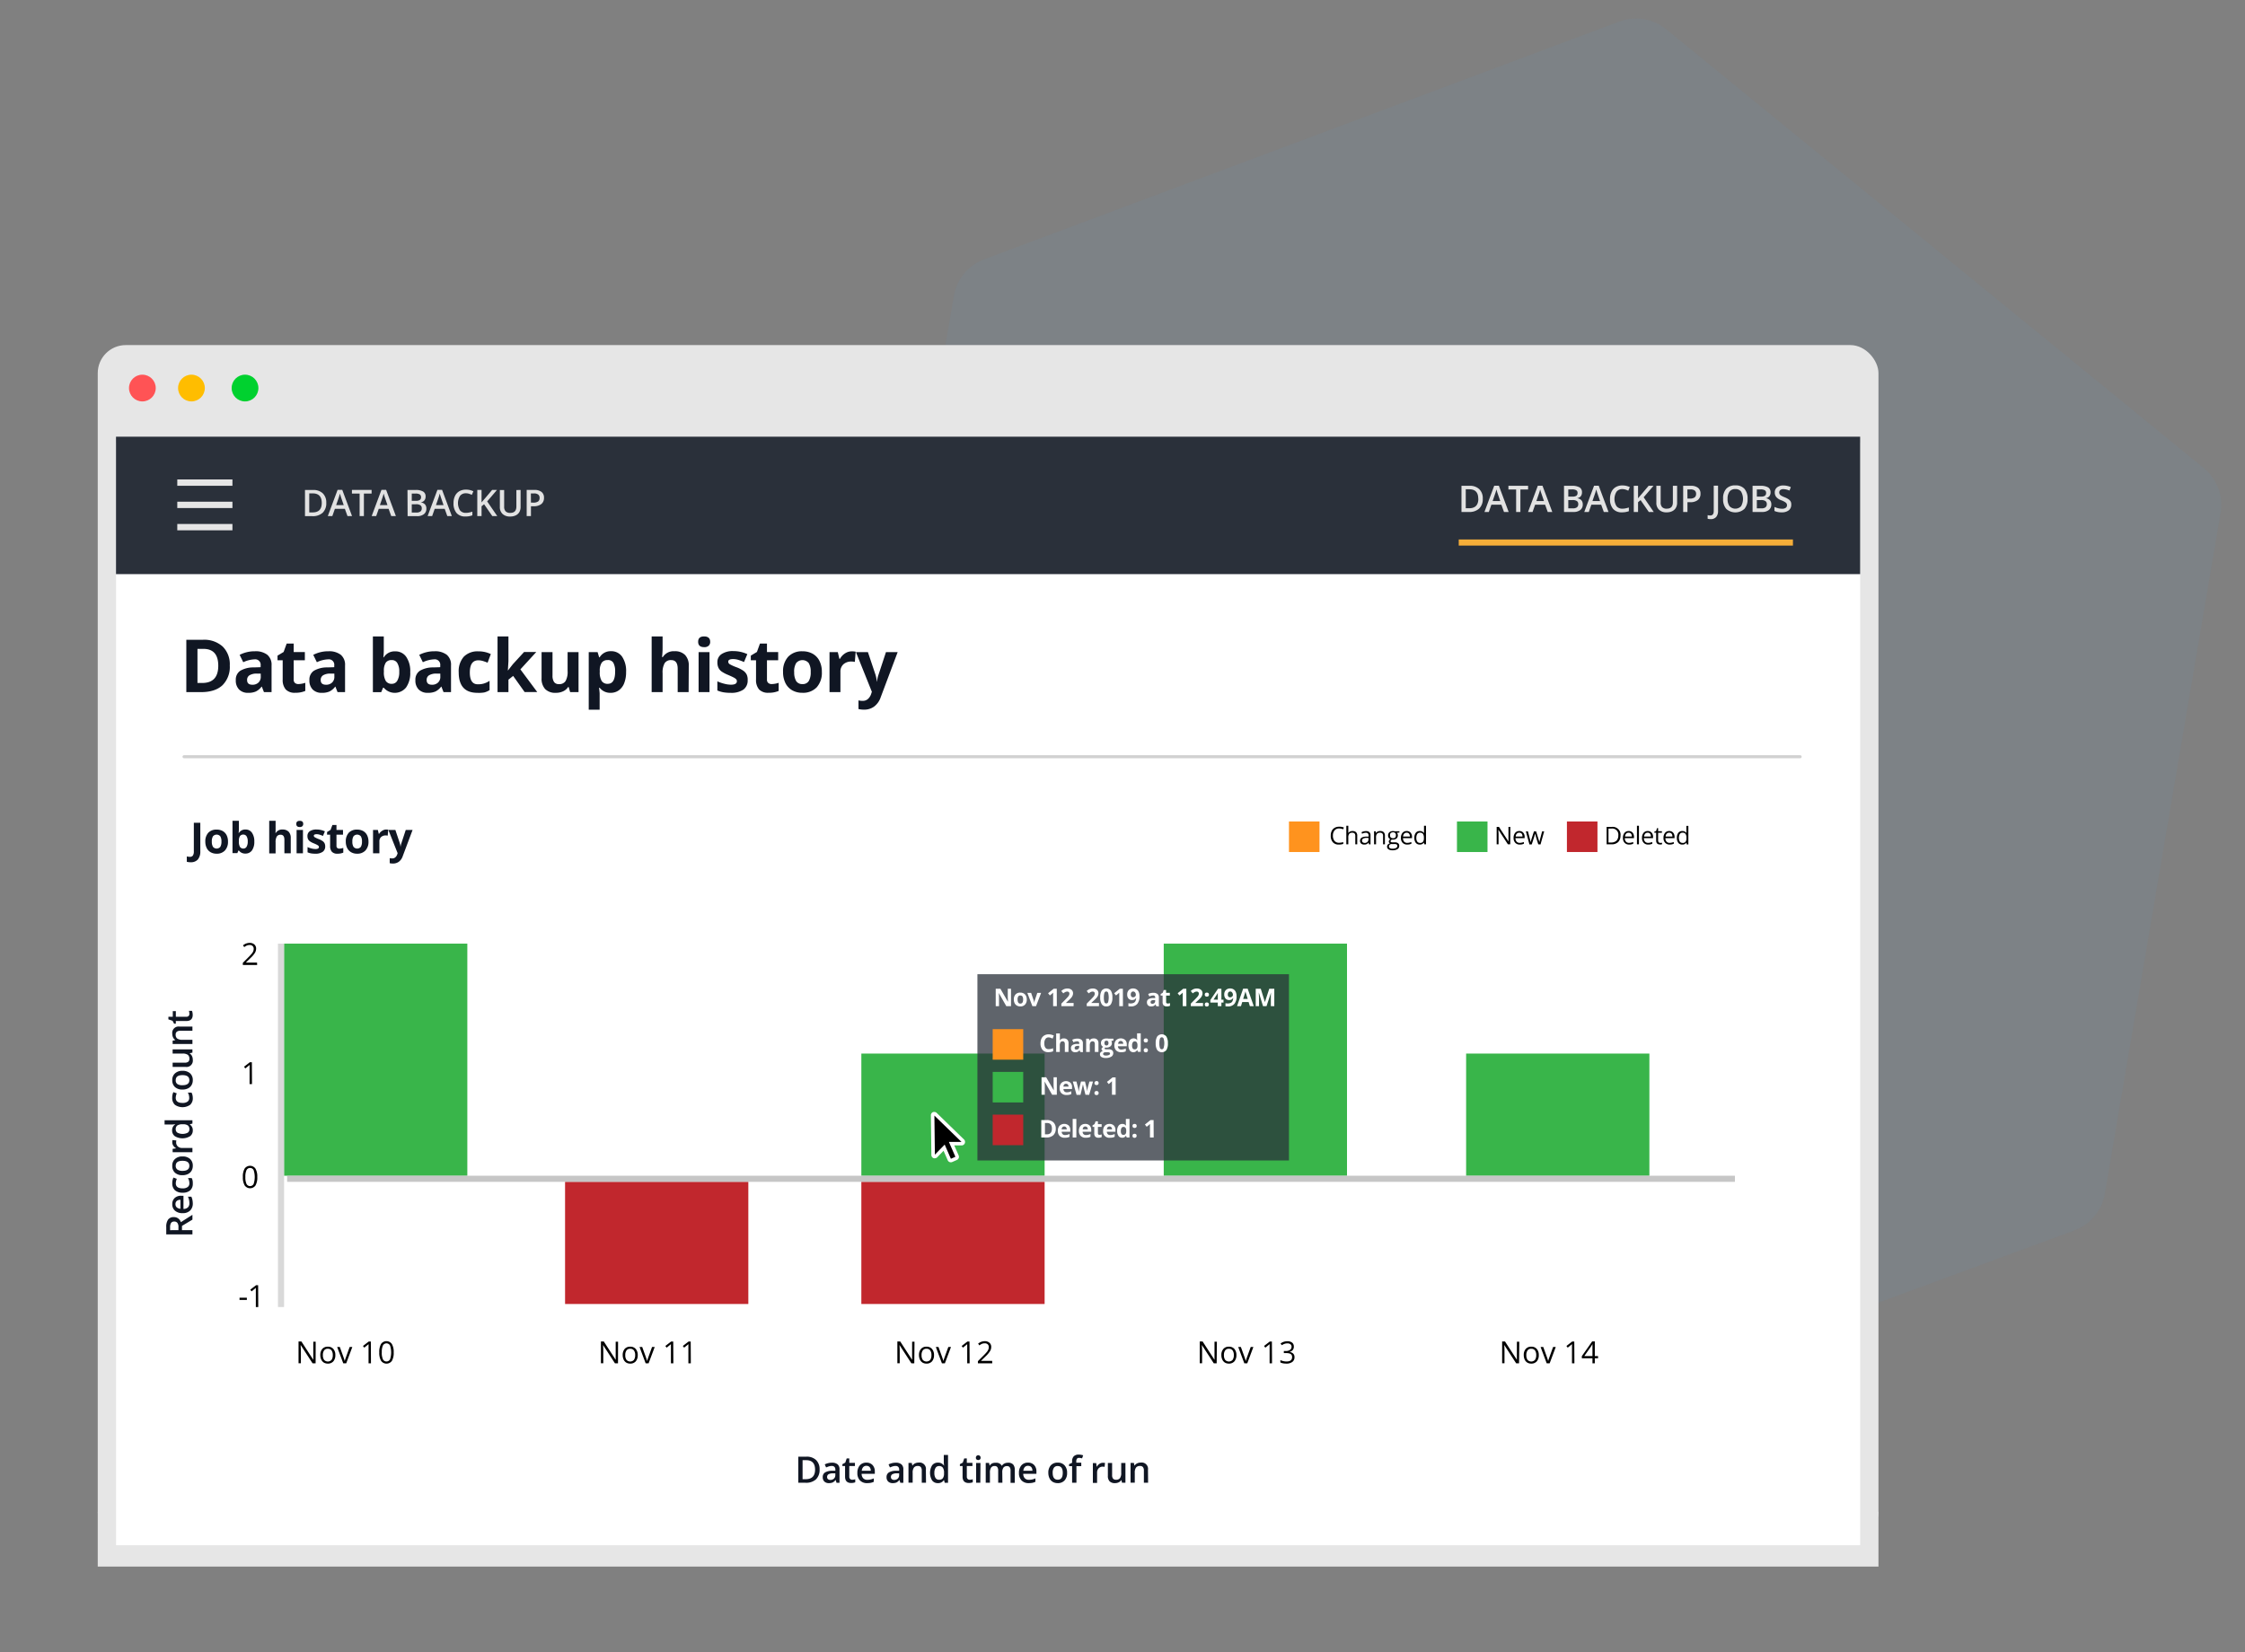 <svg xmlns="http://www.w3.org/2000/svg" viewBox="0 0 735 541">
	<rect x="0" y="0" width="735" height="541" fill="#808080" stroke="none"/>
	<g style="isolation:isolate">
		<path fill="#3fa9f5" d="M721.54 153.3 545.5 9.57a15.59 15.59 0 0 0-15.31-2.52l-208 77.87a15.59 15.59 0 0 0-9.89 11.94l-38.42 222.85a15.59 15.59 0 0 0 5.41 14.63l173.32 143.79a15.57 15.57 0 0 0 15.33 2.63l211.17-77.84a15.58 15.58 0 0 0 10-12L727 168a15.57 15.57 0 0 0-5.46-14.7" opacity=".05"/>
		<path fill="#e6e6e6" d="M32 495h583v18H32z"/>
		<rect width="583" height="391" x="32" y="113" fill="#e6e6e6" rx="9.19"/>
		<circle cx="46.61" cy="127.07" r="4.38" fill="#ff5355"/>
		<circle cx="62.68" cy="127.07" r="4.38" fill="#ffbd00"/>
		<circle cx="80.22" cy="127.07" r="4.38" fill="#00d12f"/>
		<path fill="#fff" d="M38 145h571v361H38z"/>
		<path fill="#2a303a" d="M37.98 143H609v45H37.98z"/>
		<path fill="#101623" d="M75.23 217.91a8.45 8.45 0 0 1-2.4 6.48q-2.42 2.25-7 2.25H61V209.5h5.4a9 9 0 0 1 6.51 2.22 8.14 8.14 0 0 1 2.32 6.19m-3.77.09q0-5.52-4.87-5.52h-1.94v11.16h1.56q5.25 0 5.25-5.64m14.96 8.64-.69-1.78h-.1a5.3 5.3 0 0 1-1.86 1.57 5.85 5.85 0 0 1-2.49.44 4 4 0 0 1-3-1.08 4.13 4.13 0 0 1-1.08-3.07 3.45 3.45 0 0 1 1.46-3.07 8.44 8.44 0 0 1 4.4-1.1l2.27-.07v-.57a1.78 1.78 0 0 0-2-2 9.35 9.35 0 0 0-3.69.94l-1.18-2.41a10.64 10.64 0 0 1 5-1.18 6.24 6.24 0 0 1 4.05 1.15 4.24 4.24 0 0 1 1.4 3.49v8.73zm-1.06-6.07h-1.38a4.45 4.45 0 0 0-2.32.57 1.75 1.75 0 0 0-.76 1.57c0 1 .58 1.51 1.73 1.51a2.75 2.75 0 0 0 2-.72 2.52 2.52 0 0 0 .74-1.89zM97.7 224a7.5 7.5 0 0 0 2.25-.41v2.66a8 8 0 0 1-3.28.6 4 4 0 0 1-3.12-1.08 4.73 4.73 0 0 1-1-3.25v-6.32h-1.69v-1.51l2-1.2 1-2.76h2.29v2.79h3.66v2.68h-3.66v6.32a1.41 1.41 0 0 0 .42 1.12 1.72 1.72 0 0 0 1.13.36m12.81 2.64-.69-1.78h-.09a5.3 5.3 0 0 1-1.86 1.57 5.85 5.85 0 0 1-2.49.44 4 4 0 0 1-3-1.08 4.13 4.13 0 0 1-1.08-3.07 3.43 3.43 0 0 1 1.46-3.07 8.44 8.44 0 0 1 4.4-1.1l2.27-.07v-.57a1.78 1.78 0 0 0-2-2 9.3 9.3 0 0 0-3.69.94l-1.18-2.41a10.6 10.6 0 0 1 5-1.18 6.2 6.2 0 0 1 4 1.15 4.22 4.22 0 0 1 1.41 3.49v8.73zm-1.05-6.07h-1.38a4.4 4.4 0 0 0-2.32.57 1.75 1.75 0 0 0-.76 1.57c0 1 .57 1.51 1.73 1.51a2.75 2.75 0 0 0 2-.72 2.52 2.52 0 0 0 .74-1.89zm19.94-7.28a4.23 4.23 0 0 1 3.6 1.81 8.27 8.27 0 0 1 1.31 5 8.18 8.18 0 0 1-1.35 5 4.74 4.74 0 0 1-7.31.11h-.24l-.6 1.44h-2.73V208.4h3.57v4.25c0 .53 0 1.4-.14 2.59h.14a4.15 4.15 0 0 1 3.75-1.95m-1.15 2.86a2.25 2.25 0 0 0-1.93.81 4.7 4.7 0 0 0-.64 2.69v.35a5.5 5.5 0 0 0 .63 3 2.24 2.24 0 0 0 2 .92 2 2 0 0 0 1.75-1 5.5 5.5 0 0 0 .65-2.94 5.16 5.16 0 0 0-.66-2.9 2 2 0 0 0-1.8-.93m16.96 10.49-.69-1.78h-.1a5.3 5.3 0 0 1-1.85 1.57 5.9 5.9 0 0 1-2.49.44 4.05 4.05 0 0 1-3-1.08 4.13 4.13 0 0 1-1.08-3.07 3.45 3.45 0 0 1 1.46-3.07 8.44 8.44 0 0 1 4.4-1.1l2.27-.07v-.57a1.78 1.78 0 0 0-2-2 9.35 9.35 0 0 0-3.69.94l-1.18-2.41a10.65 10.65 0 0 1 5-1.18 6.23 6.23 0 0 1 4 1.15 4.21 4.21 0 0 1 1.4 3.49v8.73zm-1.06-6.07h-1.38a4.45 4.45 0 0 0-2.32.57 1.75 1.75 0 0 0-.76 1.57c0 1 .58 1.51 1.73 1.51a2.75 2.75 0 0 0 2-.72 2.48 2.48 0 0 0 .74-1.89zm12.15 6.3q-6.12 0-6.12-6.71a7.18 7.18 0 0 1 1.66-5.11 6.26 6.26 0 0 1 4.77-1.76 9.1 9.1 0 0 1 4.08.89l-1.05 2.82c-.57-.23-1.09-.42-1.57-.56a5.3 5.3 0 0 0-1.46-.22q-2.79 0-2.79 4t2.79 3.85a6.1 6.1 0 0 0 1.91-.28 6.7 6.7 0 0 0 1.76-.86v3.06a5.7 5.7 0 0 1-1.75.76 10 10 0 0 1-2.23.12m10.04-7.36 1.56-2 3.67-4h4l-5.2 5.68 5.52 7.42h-4.13l-3.76-5.28-1.54 1.23v4.08h-3.57V208.4h3.57v8.14l-.19 3zm20.32 7.13-.48-1.68H186a3.8 3.8 0 0 1-1.63 1.41 5.5 5.5 0 0 1-2.4.5 4.62 4.62 0 0 1-3.49-1.23 5 5 0 0 1-1.17-3.56v-8.54h3.58v7.65a3.76 3.76 0 0 0 .5 2.13 1.84 1.84 0 0 0 1.61.7 2.39 2.39 0 0 0 2.16-1 6.16 6.16 0 0 0 .67-3.32v-6.16h3.58v13.1zm13.28.23a4.36 4.36 0 0 1-3.62-1.67h-.18q.18 1.63.18 1.89v5.31h-3.57v-18.86h2.9l.51 1.7h.16a4.15 4.15 0 0 1 3.72-2 4.26 4.26 0 0 1 3.63 1.79 8.28 8.28 0 0 1 1.31 5 9.9 9.9 0 0 1-.61 3.65 5.16 5.16 0 0 1-1.75 2.35 4.5 4.5 0 0 1-2.68.84m-1.05-10.72a2.25 2.25 0 0 0-1.89.85 4.7 4.7 0 0 0-.64 2.69v.31a5.5 5.5 0 0 0 .63 3 2.24 2.24 0 0 0 2 .92q2.4 0 2.4-4a5.7 5.7 0 0 0-.59-2.9 2 2 0 0 0-1.91-.87m26.56 10.49h-3.58V219c0-1.9-.7-2.84-2.1-2.84a2.39 2.39 0 0 0-2.17 1 6.17 6.17 0 0 0-.67 3.3v6.17h-3.58V208.4h3.58v3.72c0 .29 0 1-.08 2l-.09 1.05h.24a4.14 4.14 0 0 1 3.8-1.92 4.6 4.6 0 0 1 3.5 1.24 4.93 4.93 0 0 1 1.2 3.56zm3.12-16.49c0-1.16.65-1.75 1.94-1.75s2 .59 2 1.75a1.67 1.67 0 0 1-.49 1.29 2 2 0 0 1-1.46.47c-1.34 0-1.99-.59-1.99-1.76m3.72 16.49h-3.57v-13.1h3.57zm12.49-3.89a3.63 3.63 0 0 1-1.4 3.07 7 7 0 0 1-4.19 1.05 13 13 0 0 1-2.44-.19 9.4 9.4 0 0 1-1.89-.57v-3a12.6 12.6 0 0 0 2.25.78 9 9 0 0 0 2.19.32c1.3 0 1.95-.38 1.95-1.13a.93.93 0 0 0-.26-.68 3.5 3.5 0 0 0-.89-.6c-.42-.22-1-.48-1.69-.78a11 11 0 0 1-2.22-1.17 3.34 3.34 0 0 1-1-1.24 4.1 4.1 0 0 1-.32-1.71 3.1 3.1 0 0 1 1.35-2.7 6.6 6.6 0 0 1 3.84-1 10.9 10.9 0 0 1 4.61 1l-1.08 2.58c-.66-.28-1.27-.51-1.84-.69a5.8 5.8 0 0 0-1.75-.27c-1.05 0-1.58.28-1.58.85a1 1 0 0 0 .51.84 14 14 0 0 0 2.23 1 10 10 0 0 1 2.25 1.16 3.44 3.44 0 0 1 1.06 1.24 3.9 3.9 0 0 1 .31 1.84m7.9 1.25a7.6 7.6 0 0 0 2.25-.41v2.66a8 8 0 0 1-3.28.6 4.05 4.05 0 0 1-3.13-1.08 4.73 4.73 0 0 1-1-3.25v-6.32h-1.71v-1.51l2-1.2 1-2.76h2.29v2.79h3.67v2.68h-3.67v6.32a1.38 1.38 0 0 0 .43 1.12 1.68 1.68 0 0 0 1.15.36m16.39-3.94a7.08 7.08 0 0 1-1.68 5 6.15 6.15 0 0 1-4.7 1.8 6.6 6.6 0 0 1-3.33-.82 5.56 5.56 0 0 1-2.22-2.38 8 8 0 0 1-.77-3.61 7 7 0 0 1 1.68-5 6.12 6.12 0 0 1 4.71-1.78 6.6 6.6 0 0 1 3.33.82 5.5 5.5 0 0 1 2.21 2.36 7.8 7.8 0 0 1 .77 3.61m-9.05 0a5.54 5.54 0 0 0 .63 2.94 2.28 2.28 0 0 0 2.08 1 2.25 2.25 0 0 0 2.06-1 5.55 5.55 0 0 0 .63-2.95 5.3 5.3 0 0 0-.64-2.91 2.67 2.67 0 0 0-4.13 0 5.4 5.4 0 0 0-.65 2.92zm18.91-6.77a5.7 5.7 0 0 1 1.21.11l-.27 3.35a4 4 0 0 0-1.06-.12 3.76 3.76 0 0 0-2.66.88 3.16 3.16 0 0 0-1 2.46v6.67h-3.57v-13.1h2.71l.52 2.2h.19a4.9 4.9 0 0 1 1.65-1.78 4 4 0 0 1 2.28-.67m1.3.25h3.92l2.47 7.37a10.4 10.4 0 0 1 .44 2.27h.07a9.8 9.8 0 0 1 .5-2.27l2.43-7.37h3.83l-5.55 14.77a6.34 6.34 0 0 1-2.17 3.07 5.48 5.48 0 0 1-3.3 1 7.8 7.8 0 0 1-1.81-.2v-2.83a6 6 0 0 0 1.4.15 2.53 2.53 0 0 0 1.66-.58 3.84 3.84 0 0 0 1.11-1.75l.21-.65z"/>
		<path fill="none" stroke="#b3b3b3" stroke-linecap="round" stroke-miterlimit="10" d="M60.25 247.79h529.1" opacity=".6"/>
		<path fill="#e2e2e2" d="M106.82 164.65a4.26 4.26 0 0 1-1.18 3.25 4.74 4.74 0 0 1-3.39 1.12h-2.4v-8.57h2.65a4.4 4.4 0 0 1 3.18 1.1 4.12 4.12 0 0 1 1.14 3.1m-1.48 0c0-2-1-3.08-2.87-3.08h-1.22v6.22h1q3.09.05 3.09-3.09zm8.43 4.35-.86-2.38h-3.27l-.84 2.38h-1.48l3.21-8.6h1.52l3.21 8.6zm-1.23-3.59-.8-2.33c-.06-.16-.14-.4-.24-.74s-.18-.58-.22-.74a13 13 0 0 1-.46 1.58l-.77 2.23zm6.6 3.59h-1.4v-7.37h-2.52v-1.2h6.44v1.2h-2.52zm8.95 0-.86-2.38H124l-.84 2.38h-1.48l3.21-8.6h1.52l3.2 8.6zm-1.23-3.59-.8-2.33c-.06-.16-.14-.4-.24-.74s-.18-.58-.22-.74a13 13 0 0 1-.46 1.58l-.77 2.23zm6.55-4.96H136a4.7 4.7 0 0 1 2.55.52 1.79 1.79 0 0 1 .79 1.63 2 2 0 0 1-.38 1.24 1.72 1.72 0 0 1-1.12.63v.06a2.22 2.22 0 0 1 1.33.67 2 2 0 0 1 .42 1.36 2.16 2.16 0 0 1-.8 1.8 3.46 3.46 0 0 1-2.24.66h-3.1zm1.4 3.54h1.35a2.3 2.3 0 0 0 1.29-.28 1.07 1.07 0 0 0 .4-.94 1 1 0 0 0-.44-.88 2.7 2.7 0 0 0-1.38-.27h-1.22zm0 1.14v2.71h1.49a2.16 2.16 0 0 0 1.33-.34 1.23 1.23 0 0 0 .45-1.06 1.11 1.11 0 0 0-.46-1 2.4 2.4 0 0 0-1.39-.32zm11.64 3.87-.86-2.38h-3.27l-.84 2.38H140l3.21-8.6h1.52l3.2 8.6zm-1.23-3.59-.8-2.33c-.06-.16-.14-.4-.24-.74s-.18-.58-.22-.74a13 13 0 0 1-.46 1.58l-.77 2.23zm7.29-3.88a2.3 2.3 0 0 0-1.9.85 4.52 4.52 0 0 0 0 4.75 2.35 2.35 0 0 0 1.93.81 5.2 5.2 0 0 0 1.05-.11 10 10 0 0 0 1.06-.28v1.2a6.3 6.3 0 0 1-2.28.38 3.67 3.67 0 0 1-2.89-1.13 4.8 4.8 0 0 1-1-3.27 5.16 5.16 0 0 1 .49-2.33 3.5 3.5 0 0 1 1.41-1.54 4.37 4.37 0 0 1 2.18-.53 5.34 5.34 0 0 1 2.42.55l-.5 1.16c-.29-.13-.6-.25-.92-.36a3.4 3.4 0 0 0-1.05-.15M162.8 169h-1.62l-2.69-3.88-.83.67V169h-1.4v-8.57h1.4v4.09c.39-.47.77-.92 1.15-1.35l2.31-2.74h1.59q-2.24 2.64-3.21 3.76zm7.64-8.55V166a3.33 3.33 0 0 1-.4 1.67 2.7 2.7 0 0 1-1.18 1.09 4 4 0 0 1-1.84.38 3.45 3.45 0 0 1-2.48-.84 3 3 0 0 1-.89-2.32v-5.52h1.41v5.42a2.17 2.17 0 0 0 .49 1.57 2.05 2.05 0 0 0 1.51.5c1.32 0 2-.69 2-2.08v-5.41zm7.66 2.55a2.49 2.49 0 0 1-.88 2.06 3.9 3.9 0 0 1-2.5.71h-.89V169h-1.4v-8.57h2.47a3.7 3.7 0 0 1 2.4.66 2.32 2.32 0 0 1 .8 1.91m-4.27 1.59h.75a2.7 2.7 0 0 0 1.58-.37 1.38 1.38 0 0 0 .5-1.17 1.33 1.33 0 0 0-.45-1.1 2.18 2.18 0 0 0-1.41-.37h-1z"/>
		<path fill="#e6e6e6" d="M58.04 156.99H76.1v2.08H58.04zm0 7.29H76.1v2.08H58.04zm0 7.29H76.1v2.08H58.04z"/>
		<path fill="#e2e2e2" d="M485.45 163.29a4.25 4.25 0 0 1-1.18 3.24 4.7 4.7 0 0 1-3.39 1.12h-2.4v-8.57h2.65a4.33 4.33 0 0 1 3.18 1.11 4.1 4.1 0 0 1 1.14 3.1m-1.48 0c0-2.05-1-3.07-2.87-3.07h-1.22v6.21h1c2.06.04 3.12-1 3.12-3.1zm8.43 4.36-.86-2.38h-3.27l-.84 2.38H486l3.2-8.6h1.52l3.21 8.6zm-1.22-3.58-.81-2.34c-.06-.15-.14-.4-.24-.73s-.17-.59-.21-.74a13 13 0 0 1-.47 1.57l-.77 2.24zm6.59 3.58h-1.4v-7.36h-2.52v-1.21h6.44v1.21h-2.52zm8.95 0-.86-2.38h-3.27l-.84 2.38h-1.48l3.21-8.6H505l3.21 8.6zm-1.23-3.58-.8-2.34c-.06-.15-.14-.4-.24-.73s-.18-.59-.22-.74a13 13 0 0 1-.46 1.57l-.77 2.24zm6.56-4.99h2.54a4.9 4.9 0 0 1 2.56.52 1.81 1.81 0 0 1 .78 1.63 2 2 0 0 1-.38 1.25 1.7 1.7 0 0 1-1.12.62v.06a2.24 2.24 0 0 1 1.33.67 2.07 2.07 0 0 1 .43 1.36 2.2 2.2 0 0 1-.81 1.81 3.5 3.5 0 0 1-2.24.65h-3.09zm1.4 3.54h1.34a2.4 2.4 0 0 0 1.29-.27 1.08 1.08 0 0 0 .4-.95.93.93 0 0 0-.44-.87 2.7 2.7 0 0 0-1.38-.27h-1.21zm0 1.14v2.71h1.48a2.23 2.23 0 0 0 1.33-.33 1.25 1.25 0 0 0 .45-1.07 1.13 1.13 0 0 0-.46-1 2.44 2.44 0 0 0-1.39-.32zm11.63 3.89-.86-2.38H521l-.84 2.38h-1.48l3.21-8.6h1.52l3.21 8.6zm-1.23-3.58-.8-2.34c-.06-.15-.14-.4-.24-.73s-.18-.59-.22-.74a13 13 0 0 1-.46 1.57l-.77 2.24zm7.29-3.91a2.31 2.31 0 0 0-1.9.86 4.5 4.5 0 0 0 0 4.74 2.37 2.37 0 0 0 1.93.81 4.6 4.6 0 0 0 1.05-.11c.34-.07.7-.16 1.06-.27v1.2a6.5 6.5 0 0 1-2.28.38 3.64 3.64 0 0 1-2.89-1.14 4.78 4.78 0 0 1-1-3.26 5.2 5.2 0 0 1 .49-2.34 3.46 3.46 0 0 1 1.4-1.53 4.2 4.2 0 0 1 2.17-.54 5.55 5.55 0 0 1 2.43.55l-.51 1.17a6 6 0 0 0-.92-.36 3.1 3.1 0 0 0-1.03-.16m10.29 7.49h-1.62l-2.69-3.88-.83.68v3.2h-1.4v-8.57h1.4v4.09c.39-.46.77-.92 1.15-1.35l2.31-2.74h1.6l-3.22 3.76zm7.65-8.57v5.55a3.3 3.3 0 0 1-.41 1.66 2.7 2.7 0 0 1-1.18 1.09 4 4 0 0 1-1.84.39 3.4 3.4 0 0 1-2.48-.85 3 3 0 0 1-.89-2.32v-5.52h1.41v5.42a2.17 2.17 0 0 0 .49 1.57 2 2 0 0 0 1.51.5c1.32 0 2-.69 2-2.08v-5.41zm7.65 2.59a2.51 2.51 0 0 1-.87 2.06 3.87 3.87 0 0 1-2.51.72h-.89v3.2h-1.4v-8.57h2.47a3.7 3.7 0 0 1 2.4.66 2.33 2.33 0 0 1 .8 1.93m-4.27 1.6h.75a2.66 2.66 0 0 0 1.58-.38 1.38 1.38 0 0 0 .5-1.17 1.33 1.33 0 0 0-.45-1.1 2.23 2.23 0 0 0-1.4-.36h-1zm7.61 6.73a3 3 0 0 1-1-.14v-1.18a3.7 3.7 0 0 0 .85.12c.77 0 1.15-.48 1.15-1.45v-8.31h1.41v8.26a3 3 0 0 1-.62 2 2.35 2.35 0 0 1-1.79.7m12.07-6.64a4.73 4.73 0 0 1-1 3.25 4.41 4.41 0 0 1-6 0 4.75 4.75 0 0 1-1-3.28 4.6 4.6 0 0 1 1-3.25 3.85 3.85 0 0 1 3-1.14 3.78 3.78 0 0 1 3 1.15 4.73 4.73 0 0 1 1 3.27m-6.54 0a3.9 3.9 0 0 0 .64 2.4 2.61 2.61 0 0 0 3.78 0 4.87 4.87 0 0 0 0-4.79 2.2 2.2 0 0 0-1.87-.82 2.28 2.28 0 0 0-1.91.82 3.85 3.85 0 0 0-.64 2.39m8.18-4.28h2.54a4.9 4.9 0 0 1 2.56.52 1.82 1.82 0 0 1 .79 1.63 2 2 0 0 1-.39 1.25 1.7 1.7 0 0 1-1.11.62v.06a2.24 2.24 0 0 1 1.32.67 2 2 0 0 1 .43 1.36 2.2 2.2 0 0 1-.81 1.81 3.47 3.47 0 0 1-2.24.65h-3.09zm1.4 3.54h1.35a2.37 2.37 0 0 0 1.28-.27 1.08 1.08 0 0 0 .4-.95.94.94 0 0 0-.43-.87 2.75 2.75 0 0 0-1.39-.27h-1.21zm0 1.14v2.71h1.49a2.22 2.22 0 0 0 1.32-.33 1.25 1.25 0 0 0 .45-1.07 1.13 1.13 0 0 0-.46-1 2.4 2.4 0 0 0-1.38-.32zm11.26 1.57a2.17 2.17 0 0 1-.83 1.79 3.62 3.62 0 0 1-2.28.65 5.46 5.46 0 0 1-2.38-.45V166a6.4 6.4 0 0 0 1.25.44 5.5 5.5 0 0 0 1.22.15 2 2 0 0 0 1.23-.31 1 1 0 0 0 .4-.85 1.07 1.07 0 0 0-.37-.82 5.6 5.6 0 0 0-1.5-.79 3.87 3.87 0 0 1-1.65-1.08 2.32 2.32 0 0 1-.48-1.47 2 2 0 0 1 .76-1.68 3.17 3.17 0 0 1 2.05-.62 6 6 0 0 1 2.45.54l-.45 1.14a5.3 5.3 0 0 0-2-.48 1.56 1.56 0 0 0-1 .3 1 1 0 0 0-.35.78 1.15 1.15 0 0 0 .14.57 1.4 1.4 0 0 0 .46.45 8 8 0 0 0 1.16.56 6.4 6.4 0 0 1 1.39.73 2.2 2.2 0 0 1 .64.77 2.25 2.25 0 0 1 .14 1"/>
		<path fill="#f6ae39" d="M477.58 176.66H587v2H477.58z"/>
		<path fill="#101623" d="M268.33 481.18a4.3 4.3 0 0 1-1.18 3.24 4.73 4.73 0 0 1-3.39 1.12h-2.4V477H264a4.36 4.36 0 0 1 3.18 1.1 4.1 4.1 0 0 1 1.15 3.08m-1.48.05c0-2.06-1-3.08-2.88-3.08h-1.21v6.22h1q3.09 0 3.09-3.14m7.02 4.31-.27-.9h-.05a2.66 2.66 0 0 1-.95.81 3 3 0 0 1-1.21.21 2.06 2.06 0 0 1-1.49-.51 1.93 1.93 0 0 1-.54-1.46 1.74 1.74 0 0 1 .74-1.52 4.3 4.3 0 0 1 2.27-.55h1.12v-.34a1.3 1.3 0 0 0-.29-.93 1.16 1.16 0 0 0-.9-.31 3 3 0 0 0-.95.15 8 8 0 0 0-.88.34l-.45-1a5 5 0 0 1 1.16-.42 5 5 0 0 1 1.18-.14 2.82 2.82 0 0 1 1.87.54 2.09 2.09 0 0 1 .62 1.69v4.36zm-2.05-.93a1.7 1.7 0 0 0 1.2-.42 1.5 1.5 0 0 0 .46-1.18v-.56h-.83a2.9 2.9 0 0 0-1.42.32 1 1 0 0 0-.44.89.84.84 0 0 0 .26.67 1.1 1.1 0 0 0 .77.28m7.18-.06a3.2 3.2 0 0 0 1-.16v1a2.8 2.8 0 0 1-.58.16 3.7 3.7 0 0 1-.75.07c-1.31 0-2-.69-2-2.06v-3.49h-.88v-.61l.95-.51.46-1.37h.85v1.44h1.85v1.05h-1.85v3.47a1 1 0 0 0 .25.73.92.92 0 0 0 .7.28m4.92 1.11a3.14 3.14 0 0 1-2.37-.88 3.35 3.35 0 0 1-.85-2.43 3.68 3.68 0 0 1 .79-2.5 2.74 2.74 0 0 1 2.17-.9 2.66 2.66 0 0 1 2 .78 3 3 0 0 1 .75 2.14v.74h-4.32a2.12 2.12 0 0 0 .51 1.45 1.76 1.76 0 0 0 1.35.51 4.6 4.6 0 0 0 1.07-.11 5.3 5.3 0 0 0 1.06-.36v1.12a3.8 3.8 0 0 1-1 .34 6 6 0 0 1-1.16.1m-.26-5.67a1.4 1.4 0 0 0-1.05.42 2 2 0 0 0-.47 1.21h2.94a1.82 1.82 0 0 0-.38-1.22 1.36 1.36 0 0 0-1.04-.4zm11.1 5.55-.27-.9h-.05a2.7 2.7 0 0 1-.94.81 3 3 0 0 1-1.22.21 2.07 2.07 0 0 1-1.49-.51 1.93 1.93 0 0 1-.54-1.46 1.72 1.72 0 0 1 .75-1.52 4.25 4.25 0 0 1 2.26-.55h1.12v-.34a1.27 1.27 0 0 0-.29-.93 1.16 1.16 0 0 0-.9-.31 3 3 0 0 0-.95.15 8 8 0 0 0-.88.34l-.45-1a5.3 5.3 0 0 1 1.16-.42 5 5 0 0 1 1.18-.14 2.8 2.8 0 0 1 1.87.54 2.09 2.09 0 0 1 .63 1.69v4.36zm-2.05-.93a1.73 1.73 0 0 0 1.21-.42 1.53 1.53 0 0 0 .45-1.18v-.56h-.83a2.9 2.9 0 0 0-1.42.32 1 1 0 0 0-.44.89.87.87 0 0 0 .26.67 1.1 1.1 0 0 0 .77.28m10.46.93h-1.39v-4a1.76 1.76 0 0 0-.3-1.12 1.15 1.15 0 0 0-1-.37 1.5 1.5 0 0 0-1.27.52 2.83 2.83 0 0 0-.41 1.73v3.22h-1.37v-6.48h1.07l.2.85h.07a1.87 1.87 0 0 1 .83-.71 2.8 2.8 0 0 1 1.19-.25 2.08 2.08 0 0 1 2.34 2.37zm3.89.12a2.25 2.25 0 0 1-1.89-.88 4.81 4.81 0 0 1 0-4.95 2.29 2.29 0 0 1 1.91-.88 2.22 2.22 0 0 1 1.94.94h.07a10 10 0 0 1-.1-1.1v-2.36h1.39v9.11h-1.08l-.24-.85H309a2.18 2.18 0 0 1-1.94.97m.37-1.11a1.5 1.5 0 0 0 1.24-.48 2.5 2.5 0 0 0 .4-1.55v-.19a2.86 2.86 0 0 0-.4-1.74 1.47 1.47 0 0 0-1.25-.52 1.28 1.28 0 0 0-1.12.59 3 3 0 0 0-.39 1.68 2.94 2.94 0 0 0 .38 1.64 1.28 1.28 0 0 0 1.14.57m10.05 0a3.3 3.3 0 0 0 1-.16v1a3 3 0 0 1-.59.16 3.7 3.7 0 0 1-.75.07c-1.3 0-2-.69-2-2.06v-3.49h-.88v-.61l.95-.51.47-1.37h.85v1.44h1.84v1.05h-1.84v3.47a1 1 0 0 0 .25.73.88.88 0 0 0 .7.28m2.02-7.2a.74.74 0 0 1 .2-.57.77.77 0 0 1 1.34.57.76.76 0 0 1-.2.55.91.91 0 0 1-1.14 0 .72.72 0 0 1-.2-.55m1.45 8.19h-1.37v-6.48H321zm7.23 0h-1.38v-4a1.85 1.85 0 0 0-.28-1.11 1 1 0 0 0-.88-.37 1.34 1.34 0 0 0-1.17.52 3 3 0 0 0-.37 1.73v3.22h-1.38v-6.48h1.08l.19.85h.07a1.8 1.8 0 0 1 .78-.71A2.5 2.5 0 0 1 326 479a2 2 0 0 1 2 1 2.1 2.1 0 0 1 .81-.75 2.6 2.6 0 0 1 1.2-.27 2.18 2.18 0 0 1 1.69.58 2.62 2.62 0 0 1 .53 1.79v4.22h-1.38v-4a1.78 1.78 0 0 0-.28-1.11 1 1 0 0 0-.88-.37 1.38 1.38 0 0 0-1.18.5 2.6 2.6 0 0 0-.37 1.54zm8.64.12a3.14 3.14 0 0 1-2.37-.88 3.35 3.35 0 0 1-.85-2.43 3.68 3.68 0 0 1 .79-2.5 2.75 2.75 0 0 1 2.18-.9 2.65 2.65 0 0 1 2 .78 3 3 0 0 1 .75 2.14v.74H335a2.12 2.12 0 0 0 .51 1.45 1.76 1.76 0 0 0 1.35.51 4.6 4.6 0 0 0 1.07-.11 5 5 0 0 0 1.06-.36v1.12a4 4 0 0 1-1 .34 6 6 0 0 1-1.17.1m-.25-5.67a1.4 1.4 0 0 0-1.06.42 2 2 0 0 0-.47 1.21H338a1.76 1.76 0 0 0-.38-1.22 1.35 1.35 0 0 0-1.05-.4zm12.79 2.3a3.5 3.5 0 0 1-.82 2.48 2.91 2.91 0 0 1-2.26.89 3.16 3.16 0 0 1-1.61-.41 2.73 2.73 0 0 1-1.07-1.18 4 4 0 0 1-.38-1.78 3.5 3.5 0 0 1 .81-2.46 2.93 2.93 0 0 1 2.28-.88 2.87 2.87 0 0 1 2.23.9 3.5 3.5 0 0 1 .82 2.44m-4.72 0c0 1.5.56 2.25 1.66 2.25s1.64-.75 1.64-2.25-.55-2.22-1.65-2.22a1.4 1.4 0 0 0-1.26.58 2.9 2.9 0 0 0-.39 1.64m9.36-2.18h-1.58v5.43H351v-5.43h-1v-.65l1-.46v-.42a2.34 2.34 0 0 1 .54-1.7 2.2 2.2 0 0 1 1.65-.56 4.4 4.4 0 0 1 1.43.24l-.36 1a3.2 3.2 0 0 0-1-.17.8.8 0 0 0-.68.29 1.47 1.47 0 0 0-.21.87v.42H354zm7.09-1.11a4 4 0 0 1 .68.05l-.13 1.29a2.5 2.5 0 0 0-.61-.07 1.76 1.76 0 0 0-1.34.54 2 2 0 0 0-.51 1.4v3.38h-1.38v-6.48h1.08l.18 1.15h.07a2.4 2.4 0 0 1 .84-.92 2 2 0 0 1 1.12-.34m6.25 6.54-.19-.85h-.07a2 2 0 0 1-.82.71 2.6 2.6 0 0 1-1.21.26 2.38 2.38 0 0 1-1.76-.58 2.45 2.45 0 0 1-.58-1.78v-4.24h1.39v4a1.76 1.76 0 0 0 .3 1.12 1.21 1.21 0 0 0 1 .37 1.5 1.5 0 0 0 1.27-.52 2.82 2.82 0 0 0 .41-1.74v-3.23h1.38v6.48zm8.54 0h-1.38v-4a1.76 1.76 0 0 0-.3-1.12 1.15 1.15 0 0 0-1-.37 1.52 1.52 0 0 0-1.28.52 2.84 2.84 0 0 0-.4 1.73v3.22h-1.38v-6.48h1.08l.19.85h.07a2 2 0 0 1 .84-.71 2.7 2.7 0 0 1 1.19-.25 2.07 2.07 0 0 1 2.33 2.37zM62.41 282.35a4.7 4.7 0 0 1-1.25-.15v-1.76a4.2 4.2 0 0 0 1 .13 1.13 1.13 0 0 0 1-.43 2.4 2.4 0 0 0 .3-1.36v-9.36h2.12v9.35a4 4 0 0 1-.8 2.67 3 3 0 0 1-2.37.91m12.23-6.77a4.12 4.12 0 0 1-1 2.92 3.56 3.56 0 0 1-2.74 1.05 3.85 3.85 0 0 1-1.94-.48 3.2 3.2 0 0 1-1.29-1.39 4.64 4.64 0 0 1-.45-2.1 4.12 4.12 0 0 1 1-2.92 3.6 3.6 0 0 1 2.75-1 3.9 3.9 0 0 1 1.94.47 3.2 3.2 0 0 1 1.29 1.38 4.5 4.5 0 0 1 .44 2.07m-5.29 0a3.26 3.26 0 0 0 .37 1.71 1.56 1.56 0 0 0 2.42 0 3.3 3.3 0 0 0 .36-1.72 3.15 3.15 0 0 0-.37-1.71 1.58 1.58 0 0 0-2.41 0 3.15 3.15 0 0 0-.37 1.72m11.02-3.95a2.48 2.48 0 0 1 2.12 1.05 4.87 4.87 0 0 1 .77 2.9 4.8 4.8 0 0 1-.79 2.93 2.58 2.58 0 0 1-2.15 1 2.53 2.53 0 0 1-2.11-1h-.15l-.35.84h-1.59v-10.58h2.09v2.48c0 .31 0 .82-.09 1.51h.09a2.39 2.39 0 0 1 2.16-1.13m-.67 1.66a1.32 1.32 0 0 0-1.13.48 2.73 2.73 0 0 0-.36 1.57v.22a3.3 3.3 0 0 0 .36 1.77 1.31 1.31 0 0 0 1.16.53 1.16 1.16 0 0 0 1-.59 3.25 3.25 0 0 0 .38-1.72 3.06 3.06 0 0 0-.38-1.69 1.21 1.21 0 0 0-1.03-.57m15.49 6.12h-2.08V275c0-1.11-.41-1.66-1.23-1.66a1.41 1.41 0 0 0-1.27.6 3.63 3.63 0 0 0-.38 1.93v3.59h-2.09v-10.69h2.09v3.36l-.05.62h.11a2.4 2.4 0 0 1 2.21-1.12 2.74 2.74 0 0 1 2 .72 2.9 2.9 0 0 1 .69 2.08zm1.81-9.62q0-1 1.14-1c.76 0 1.13.34 1.13 1a1 1 0 0 1-.28.76 1.2 1.2 0 0 1-.85.27c-.75 0-1.14-.34-1.14-1.03m2.18 9.62H97.1v-7.64h2.09zm7.29-2.27a2.08 2.08 0 0 1-.82 1.79 4 4 0 0 1-2.44.62 8 8 0 0 1-1.42-.11 5.4 5.4 0 0 1-1.1-.34v-1.72a7 7 0 0 0 1.31.46 5.4 5.4 0 0 0 1.28.18c.75 0 1.13-.21 1.13-.65a.54.54 0 0 0-.15-.4 2.2 2.2 0 0 0-.52-.35c-.24-.13-.57-.28-1-.46a6 6 0 0 1-1.3-.68 2 2 0 0 1-.6-.72 2.5 2.5 0 0 1-.19-1 1.84 1.84 0 0 1 .79-1.58 3.86 3.86 0 0 1 2.24-.55 6.4 6.4 0 0 1 2.69.6l-.63 1.5a11 11 0 0 0-1.07-.4 3.3 3.3 0 0 0-1-.16c-.62 0-.93.17-.93.5a.57.57 0 0 0 .3.48 8 8 0 0 0 1.3.61 6 6 0 0 1 1.32.68 2.06 2.06 0 0 1 .61.72 2.3 2.3 0 0 1 .2.98m4.61.75a4.5 4.5 0 0 0 1.31-.24v1.55a4.7 4.7 0 0 1-1.91.35 2.33 2.33 0 0 1-1.82-.63 2.73 2.73 0 0 1-.58-1.9v-3.69h-1v-.88l1.14-.69.61-1.62h1.33v1.63h2.14v1.56h-2.14V277a.82.82 0 0 0 .25.66 1 1 0 0 0 .67.23m9.56-2.31a4.1 4.1 0 0 1-1 2.92 3.58 3.58 0 0 1-2.74 1.05 3.8 3.8 0 0 1-1.94-.48 3.3 3.3 0 0 1-1.3-1.39 4.64 4.64 0 0 1-.45-2.1 4.12 4.12 0 0 1 1-2.92 3.6 3.6 0 0 1 2.75-1 4 4 0 0 1 1.94.47 3.2 3.2 0 0 1 1.29 1.38 4.6 4.6 0 0 1 .45 2.07m-5.28 0a3.17 3.17 0 0 0 .37 1.71 1.56 1.56 0 0 0 2.42 0 3.3 3.3 0 0 0 .36-1.72 3.15 3.15 0 0 0-.37-1.71 1.58 1.58 0 0 0-2.41 0 3.15 3.15 0 0 0-.37 1.72m11.03-3.95a3.5 3.5 0 0 1 .71.06l-.16 1.95a2.6 2.6 0 0 0-.61-.07 2.18 2.18 0 0 0-1.56.52 1.85 1.85 0 0 0-.56 1.43v3.89h-2.08v-7.64h1.58l.3 1.28h.11a2.8 2.8 0 0 1 1-1 2.36 2.36 0 0 1 1.27-.42m.76.14h2.29l1.44 4.3a5.7 5.7 0 0 1 .25 1.33 5.6 5.6 0 0 1 .3-1.33l1.41-4.3h2.24l-3.24 8.62a3.7 3.7 0 0 1-1.26 1.79 3.18 3.18 0 0 1-1.93.59 4.7 4.7 0 0 1-1.06-.11V281a3.6 3.6 0 0 0 .82.09 1.47 1.47 0 0 0 1-.34 2.15 2.15 0 0 0 .65-1l.12-.37z"/>
		<path fill="#fff" d="M105.17 445.73h5.09v1h-3.87v3.14H110v1h-3.57v4.27h-1.22zm9.9 9.44-.1-.86a2.5 2.5 0 0 1-2.07 1 1.93 1.93 0 0 1-2.07-1.94c0-1.64 1.45-2.54 4.07-2.53v-.14a1.4 1.4 0 0 0-1.54-1.57 3.33 3.33 0 0 0-1.76.51l-.28-.81a4.14 4.14 0 0 1 2.22-.61c2.08 0 2.58 1.42 2.58 2.78v2.53a10 10 0 0 0 .11 1.63zm-.18-3.46c-1.34 0-2.87.21-2.87 1.53a1.09 1.09 0 0 0 1.16 1.17 1.7 1.7 0 0 0 1.64-1.13 1.4 1.4 0 0 0 .07-.4zm4.55-5.23a.73.73 0 0 1-.78.76.74.74 0 0 1-.75-.76.75.75 0 0 1 .77-.77.73.73 0 0 1 .76.77m-1.37 8.69v-6.78h1.23v6.78zm3.27-9.95h1.24v9.95h-1.24zm3.99 6.78a2.18 2.18 0 0 0 2.33 2.36 4.6 4.6 0 0 0 1.88-.35l.21.88a5.6 5.6 0 0 1-2.26.42 3.14 3.14 0 0 1-3.33-3.42c0-2 1.2-3.66 3.18-3.66 2.21 0 2.8 1.95 2.8 3.2a6 6 0 0 1 0 .57zm3.62-.88a1.76 1.76 0 0 0-1.71-2 2 2 0 0 0-1.89 2zm8.57-5.9v9.95h-1.11l-.05-1.18a2.5 2.5 0 0 1-2.31 1.33c-1.64 0-2.9-1.38-2.9-3.44 0-2.26 1.39-3.65 3-3.65a2.24 2.24 0 0 1 2 1v-4zm-1.24 5.93a2.2 2.2 0 0 0-.05-.52 1.83 1.83 0 0 0-1.78-1.43c-1.28 0-2 1.12-2 2.62s.67 2.51 2 2.51a1.86 1.86 0 0 0 1.81-1.47 2.3 2.3 0 0 0 .05-.54z"/>
		<path fill="#39b54a" d="M93 309h60v76H93zm288 0h60v76h-60zm-99 36h60v40h-60zm198 0h60v40h-60z"/>
		<path fill="#c1272d" d="M282 387h60v40h-60zm-97 0h60v40h-60z"/>
		<path d="M103.33 446.42h-1l-3.9-6c0 .71.08 1.35.08 1.94v4.05h-.77v-7.13h.94l3.89 6v-5.93h.78zm6.46-2.68a3 3 0 0 1-.66 2.05 2.32 2.32 0 0 1-1.82.73 2.46 2.46 0 0 1-1.28-.33 2.3 2.3 0 0 1-.86-1 3.4 3.4 0 0 1-.3-1.48 3 3 0 0 1 .65-2 2.32 2.32 0 0 1 1.82-.73 2.26 2.26 0 0 1 1.79.74 2.94 2.94 0 0 1 .66 2.02m-4.08 0a2.58 2.58 0 0 0 .41 1.57 1.65 1.65 0 0 0 2.42 0 2.58 2.58 0 0 0 .41-1.57 2.53 2.53 0 0 0-.41-1.55 1.48 1.48 0 0 0-1.22-.53 1.43 1.43 0 0 0-1.2.53 2.5 2.5 0 0 0-.41 1.55m6.67 2.68-2-5.35h.87l1.15 3.18c.26.74.41 1.22.46 1.44a10 10 0 0 1 .34-1.07c.19-.54.62-1.72 1.28-3.55h.87l-2 5.35zm9.07 0h-.79v-6.28l-.23.21-1.17.95-.43-.55 1.89-1.46h.69zm7.44-3.57a5.2 5.2 0 0 1-.58 2.76 2.16 2.16 0 0 1-3.54 0 5.13 5.13 0 0 1-.6-2.74 5.27 5.27 0 0 1 .58-2.77 2.15 2.15 0 0 1 3.54 0 5.07 5.07 0 0 1 .6 2.75m-3.9 0a5.1 5.1 0 0 0 .37 2.26 1.31 1.31 0 0 0 2.34 0 7.24 7.24 0 0 0 0-4.51 1.32 1.32 0 0 0-2.34 0 5.1 5.1 0 0 0-.36 2.25zm77.34 3.57h-1l-3.9-6c.05.71.08 1.35.08 1.94v4.05h-.77v-7.13h.94l3.89 6v-5.93h.78zm6.46-2.68a3 3 0 0 1-.66 2.05 2.32 2.32 0 0 1-1.82.73 2.46 2.46 0 0 1-1.28-.33 2.3 2.3 0 0 1-.86-1 3.4 3.4 0 0 1-.3-1.48 3 3 0 0 1 .65-2 2.32 2.32 0 0 1 1.82-.73 2.26 2.26 0 0 1 1.79.74 2.94 2.94 0 0 1 .66 2.02m-4.08 0a2.58 2.58 0 0 0 .41 1.57 1.65 1.65 0 0 0 2.42 0 2.58 2.58 0 0 0 .41-1.57 2.53 2.53 0 0 0-.41-1.55 1.48 1.48 0 0 0-1.22-.53 1.43 1.43 0 0 0-1.2.53 2.5 2.5 0 0 0-.41 1.55m6.67 2.68-2-5.35h.87l1.15 3.18c.26.74.41 1.22.46 1.44a10 10 0 0 1 .34-1.07c.19-.54.62-1.72 1.28-3.55h.87l-2 5.35zm9.07 0h-.79v-6.28l-.23.21-1.17.95-.43-.55 1.89-1.46h.69zm5.72 0h-.8v-6.28a3 3 0 0 1-.23.21c-.08.08-.47.39-1.16.95l-.43-.55 1.89-1.46h.69zm73.16 0h-.95l-3.9-6c.05.71.08 1.35.08 1.94v4.05h-.77v-7.13h.94l3.89 6v-5.93h.78zm6.46-2.68a3 3 0 0 1-.66 2.05 2.32 2.32 0 0 1-1.82.73 2.46 2.46 0 0 1-1.28-.33 2.3 2.3 0 0 1-.86-1 3.4 3.4 0 0 1-.3-1.48 2.9 2.9 0 0 1 .66-2 2.29 2.29 0 0 1 1.81-.73 2.26 2.26 0 0 1 1.79.74 2.94 2.94 0 0 1 .66 2.02m-4.08 0a2.58 2.58 0 0 0 .41 1.57 1.65 1.65 0 0 0 2.42 0 2.58 2.58 0 0 0 .41-1.57 2.53 2.53 0 0 0-.41-1.55 1.48 1.48 0 0 0-1.22-.53 1.43 1.43 0 0 0-1.2.53 2.5 2.5 0 0 0-.41 1.55m6.67 2.68-2-5.35h.87l1.15 3.18c.26.74.41 1.22.46 1.44a10 10 0 0 1 .34-1.07c.19-.54.62-1.72 1.28-3.55h.87l-2 5.35zm9.07 0h-.79v-6.28l-.23.21-1.17.95-.42-.55 1.88-1.46h.69zm7.41 0h-4.7v-.69l1.88-1.89a16 16 0 0 0 1.14-1.24 3.6 3.6 0 0 0 .41-.73 2 2 0 0 0 .13-.75 1.2 1.2 0 0 0-.34-.91 1.37 1.37 0 0 0-1-.33 2.6 2.6 0 0 0-.84.14 3.4 3.4 0 0 0-.88.54l-.43-.56a3.3 3.3 0 0 1 2.14-.82 2.3 2.3 0 0 1 1.58.52 1.76 1.76 0 0 1 .57 1.38 2.64 2.64 0 0 1-.38 1.35 8.7 8.7 0 0 1-1.42 1.68l-1.57 1.52h3.68zm73.47 0h-.95l-3.9-6c.05.71.08 1.35.08 1.94v4.05h-.77v-7.13h.94l3.89 6v-5.93h.78zm6.46-2.68a3 3 0 0 1-.66 2.05 2.32 2.32 0 0 1-1.82.73 2.46 2.46 0 0 1-1.28-.33 2.3 2.3 0 0 1-.86-1 3.4 3.4 0 0 1-.3-1.48 2.9 2.9 0 0 1 .66-2 2.29 2.29 0 0 1 1.81-.73 2.26 2.26 0 0 1 1.79.74 2.94 2.94 0 0 1 .66 2.02m-4.08 0a2.58 2.58 0 0 0 .41 1.57 1.65 1.65 0 0 0 2.42 0 2.58 2.58 0 0 0 .41-1.57 2.53 2.53 0 0 0-.41-1.55 1.48 1.48 0 0 0-1.22-.53 1.43 1.43 0 0 0-1.2.53 2.5 2.5 0 0 0-.41 1.55m6.67 2.68-2-5.35h.87l1.15 3.18c.26.74.41 1.22.46 1.44a10 10 0 0 1 .34-1.07c.19-.54.62-1.72 1.28-3.55h.87l-2 5.35zm9.07 0h-.79v-6.28l-.23.21-1.17.95-.42-.55 1.88-1.46h.69zm7.14-5.42a1.6 1.6 0 0 1-.39 1.11 1.9 1.9 0 0 1-1.08.59 2.1 2.1 0 0 1 1.27.55 1.6 1.6 0 0 1 .42 1.15 1.87 1.87 0 0 1-.71 1.57 3.2 3.2 0 0 1-2 .55 6.6 6.6 0 0 1-1-.08 3.8 3.8 0 0 1-.92-.3v-.77a4.6 4.6 0 0 0 1 .34 4.5 4.5 0 0 0 1 .12c1.23 0 1.85-.48 1.85-1.45s-.68-1.3-2-1.3h-.71v-.69h.72a2.2 2.2 0 0 0 1.32-.37 1.23 1.23 0 0 0 .49-1 1 1 0 0 0-.36-.83 1.55 1.55 0 0 0-1-.29 3.2 3.2 0 0 0-.88.12 4.6 4.6 0 0 0-.95.47l-.41-.54a3.1 3.1 0 0 1 1-.55 3.7 3.7 0 0 1 1.2-.2 2.45 2.45 0 0 1 1.62.48 1.62 1.62 0 0 1 .52 1.32m73.74 5.42h-.95l-3.9-6c.05.71.08 1.35.08 1.94v4.05h-.77v-7.13h.94l3.89 6v-5.93h.78zm6.46-2.68a3 3 0 0 1-.66 2.05 2.32 2.32 0 0 1-1.82.73 2.46 2.46 0 0 1-1.28-.33 2.3 2.3 0 0 1-.86-1 3.4 3.4 0 0 1-.3-1.48 2.9 2.9 0 0 1 .66-2 2.29 2.29 0 0 1 1.81-.73 2.26 2.26 0 0 1 1.79.74 2.94 2.94 0 0 1 .66 2.02m-4.08 0a2.58 2.58 0 0 0 .41 1.57 1.65 1.65 0 0 0 2.42 0 2.58 2.58 0 0 0 .41-1.57 2.53 2.53 0 0 0-.41-1.55 1.48 1.48 0 0 0-1.22-.53 1.43 1.43 0 0 0-1.2.53 2.5 2.5 0 0 0-.41 1.55m6.67 2.68-2-5.35h.87l1.15 3.18c.26.74.41 1.22.46 1.44a10 10 0 0 1 .34-1.07c.19-.54.62-1.72 1.28-3.55h.87l-2 5.35zm9.07 0h-.79v-6.28l-.23.21-1.17.95-.42-.55 1.88-1.46h.69zm7.74-1.64h-1.06v1.64h-.77v-1.64h-3.48v-.7l3.39-4.83h.86v4.8h1.06zm-1.83-.73v-3.95c-.16.31-.31.57-.44.77l-2.23 3.18z"/>
		<path fill="none" stroke="#b3b3b3" stroke-miterlimit="10" stroke-width="2" d="M568 386H94z" opacity=".75"/>
		<rect height="119" x="92" y="309" fill="none" stroke="#ccc" stroke-miterlimit="10" stroke-width="2" opacity=".75"/>
		<path fill="#2a303a" d="M320 319h102v61H320z" opacity=".75"/>
		<path fill="#101623" d="M59.58 402.82H63v1.4h-8.57v-2.42a4 4 0 0 1 .62-2.46 2.24 2.24 0 0 1 1.88-.79 2.33 2.33 0 0 1 2.28 1.66l3.79-2.42v1.59l-3.42 2.05zm-1.16 0v-1a2.15 2.15 0 0 0-.37-1.41A1.29 1.29 0 0 0 57 400a1.18 1.18 0 0 0-1 .47 2.6 2.6 0 0 0-.31 1.43v.93zm4.7-8.77a3.17 3.17 0 0 1-.88 2.36 3.35 3.35 0 0 1-2.43.85 3.68 3.68 0 0 1-2.5-.79 2.74 2.74 0 0 1-.91-2.17 2.67 2.67 0 0 1 .78-2 3 3 0 0 1 2.15-.74h.74v4.32a2.13 2.13 0 0 0 1.45-.51A1.8 1.8 0 0 0 62 394a5 5 0 0 0-.11-1.07 5.3 5.3 0 0 0-.36-1.06h1.12a4.5 4.5 0 0 1 .34 1 7 7 0 0 1 .13 1.18m-5.67.25a1.36 1.36 0 0 0 .41 1.05 2 2 0 0 0 1.21.47v-2.94a1.8 1.8 0 0 0-1.21.39 1.3 1.3 0 0 0-.41 1.03m5.67-6.74a2.86 2.86 0 0 1-.86 2.24 3.58 3.58 0 0 1-2.47.76 3.64 3.64 0 0 1-2.51-.8 3 3 0 0 1-.88-2.31 4.4 4.4 0 0 1 .38-1.85l1.11.42a4.1 4.1 0 0 0-.34 1.44c0 1.12.74 1.68 2.23 1.68a2.66 2.66 0 0 0 1.64-.42 1.42 1.42 0 0 0 .58-1.22 3.43 3.43 0 0 0-.46-1.74h1.2a2.4 2.4 0 0 1 .31.78 4.3 4.3 0 0 1 .07 1.02m-3.37-8.87a3.52 3.52 0 0 1 2.48.82 2.91 2.91 0 0 1 .89 2.26 3.16 3.16 0 0 1-.41 1.61 2.8 2.8 0 0 1-1.18 1.07 4 4 0 0 1-1.78.38 3.5 3.5 0 0 1-2.46-.81 2.94 2.94 0 0 1-.89-2.28 2.84 2.84 0 0 1 .91-2.23 3.46 3.46 0 0 1 2.44-.82m0 4.72c1.49 0 2.24-.56 2.24-1.66s-.75-1.64-2.24-1.64-2.22.55-2.22 1.65a1.42 1.42 0 0 0 .57 1.24 2.9 2.9 0 0 0 1.65.41M56.4 374a3.2 3.2 0 0 1 .06-.68l1.28.13a3 3 0 0 0-.07.61 1.76 1.76 0 0 0 .54 1.34 2 2 0 0 0 1.4.51H63v1.38h-6.48v-1.08l1.14-.18V376a2.76 2.76 0 0 1-.92-.84 2.07 2.07 0 0 1-.34-1.16m6.72-3.84a2.28 2.28 0 0 1-.88 1.89 4.81 4.81 0 0 1-5 0 2.28 2.28 0 0 1-.89-1.91 2.22 2.22 0 0 1 1-1.94v-.07a10 10 0 0 1-1.11.1h-2.36v-1.39H63v1.08l-.85.24v.07a2.2 2.2 0 0 1 .97 1.93m-1.12-.37a1.53 1.53 0 0 0-.47-1.24 2.53 2.53 0 0 0-1.55-.4h-.2a3 3 0 0 0-1.74.4 1.49 1.49 0 0 0-.51 1.25 1.26 1.26 0 0 0 .59 1.12 3.77 3.77 0 0 0 3.32 0 1.27 1.27 0 0 0 .56-1.13m1.12-10.26a2.84 2.84 0 0 1-.86 2.24 4.37 4.37 0 0 1-5 0 3 3 0 0 1-.88-2.31 4.35 4.35 0 0 1 .38-1.84l1.11.41a4.2 4.2 0 0 0-.34 1.45c0 1.12.74 1.68 2.23 1.68a2.66 2.66 0 0 0 1.64-.42 1.44 1.44 0 0 0 .55-1.23 3.5 3.5 0 0 0-.46-1.74h1.2a2.6 2.6 0 0 1 .31.79 4.3 4.3 0 0 1 .12.97m-3.37-8.88a3.56 3.56 0 0 1 2.48.81 2.93 2.93 0 0 1 .89 2.27 3.1 3.1 0 0 1-.41 1.6 2.75 2.75 0 0 1-1.18 1.08 4 4 0 0 1-1.78.37 3.5 3.5 0 0 1-2.46-.81 2.94 2.94 0 0 1-.89-2.28 2.82 2.82 0 0 1 .91-2.22 3.46 3.46 0 0 1 2.44-.82m0 4.71c1.49 0 2.24-.55 2.24-1.65s-.75-1.65-2.24-1.65-2.22.56-2.22 1.66a1.4 1.4 0 0 0 .57 1.28 2.9 2.9 0 0 0 1.65.36M63 344.69l-.85.19v.12a2 2 0 0 1 .71.82 2.8 2.8 0 0 1 .26 1.21 2.07 2.07 0 0 1-2.36 2.34h-4.24v-1.39h4a1.75 1.75 0 0 0 1.11-.3 1.18 1.18 0 0 0 .37-1 1.52 1.52 0 0 0-.51-1.27 2.9 2.9 0 0 0-1.74-.41h-3.23v-1.38H63zm0-8.53v1.38h-4a1.74 1.74 0 0 0-1.12.31 1.15 1.15 0 0 0-.37.95 1.53 1.53 0 0 0 .51 1.28 2.85 2.85 0 0 0 1.73.41H63v1.37h-6.48v-1.08l.85-.19v-.07a1.9 1.9 0 0 1-.72-.83 2.9 2.9 0 0 1-.25-1.2 2.08 2.08 0 0 1 2.38-2.33zM62 332a3.5 3.5 0 0 0-.15-1h1a3 3 0 0 1 .17.59 4.5 4.5 0 0 1 .07.75c0 1.3-.69 2-2.07 2h-3.46v.88H57l-.5-.95-1.37-.47v-.85h1.44v-1.84h1v1.84H61a1 1 0 0 0 .74-.25.92.92 0 0 0 .26-.7"/>
		<path d="M84.23 385.41a5.2 5.2 0 0 1-.58 2.77 2.16 2.16 0 0 1-3.54 0 5.1 5.1 0 0 1-.6-2.74 5.2 5.2 0 0 1 .58-2.77 2.16 2.16 0 0 1 3.54 0 5.1 5.1 0 0 1 .6 2.74m-3.9 0a5.1 5.1 0 0 0 .37 2.27 1.31 1.31 0 0 0 2.34 0 7.24 7.24 0 0 0 0-4.51 1.31 1.31 0 0 0-2.34 0 5.1 5.1 0 0 0-.37 2.24m-1.91 40.27v-.74h2.4v.74zm6.13 2.32h-.79v-6.3l-.23.22-1.16.95-.43-.56 1.89-1.46h.68zm-2.05-73h-.79v-6.3l-.23.22-1.16.95-.43-.56 1.89-1.46h.68zm1.69-39H79.5v-.7l1.88-1.89a14 14 0 0 0 1.13-1.24 2.6 2.6 0 0 0 .41-.72 1.9 1.9 0 0 0 .14-.76 1.2 1.2 0 0 0-.35-.9 1.34 1.34 0 0 0-1-.34 2.4 2.4 0 0 0-.84.15 3.6 3.6 0 0 0-.89.53l-.43-.55a3.3 3.3 0 0 1 2.15-.82 2.25 2.25 0 0 1 1.58.52 1.76 1.76 0 0 1 .57 1.38 2.7 2.7 0 0 1-.38 1.34 8 8 0 0 1-1.43 1.68l-1.56 1.53h3.67z"/>
		<path fill="#fff" d="M331 329.48h-1.54l-2.46-4.32c.05.77.07 1.31.07 1.64v2.68h-1.08v-5.71h1.53l2.48 4.28c0-.74-.06-1.27-.06-1.57v-2.71H331zm5.16-2.19a2.33 2.33 0 0 1-.57 1.67 2 2 0 0 1-1.56.6 2.23 2.23 0 0 1-1.11-.27 1.9 1.9 0 0 1-.74-.79 2.7 2.7 0 0 1-.26-1.21 2.35 2.35 0 0 1 .56-1.66 2 2 0 0 1 1.57-.59 2.23 2.23 0 0 1 1.11.27 1.8 1.8 0 0 1 .74.78 2.7 2.7 0 0 1 .26 1.2m-3 0a1.83 1.83 0 0 0 .21 1 .74.74 0 0 0 .69.34.76.76 0 0 0 .69-.33 1.87 1.87 0 0 0 .21-1 1.8 1.8 0 0 0-.21-1 .78.78 0 0 0-.7-.32.74.74 0 0 0-.68.32 1.8 1.8 0 0 0-.23.99zm4.84 2.19-1.66-4.36h1.24l.85 2.49a4.3 4.3 0 0 1 .17.89 3.8 3.8 0 0 1 .17-.89l.84-2.49h1.25l-1.67 4.36zm8 0h-1.21v-4.44l-.41.4-.66.53-.58-.73 1.84-1.47h1zm5.48 0h-4v-.83l1.43-1.45c.42-.44.7-.74.83-.91a1.7 1.7 0 0 0 .28-.47 1.1 1.1 0 0 0 .09-.44.63.63 0 0 0-.19-.51.77.77 0 0 0-.51-.17 1.46 1.46 0 0 0-.64.15 3 3 0 0 0-.65.44l-.66-.78a4.5 4.5 0 0 1 .7-.51 2.8 2.8 0 0 1 .61-.23 3.2 3.2 0 0 1 .73-.08 2.2 2.2 0 0 1 .95.2 1.5 1.5 0 0 1 .63.54 1.5 1.5 0 0 1 .23.81 2 2 0 0 1-.14.74 2.9 2.9 0 0 1-.43.71 10 10 0 0 1-1 1l-.73.69v.06h2.49zm8.31 0h-4v-.83l1.43-1.45c.43-.44.71-.74.84-.91a2 2 0 0 0 .28-.47 1.1 1.1 0 0 0 .08-.44.63.63 0 0 0-.19-.51.72.72 0 0 0-.5-.17 1.5 1.5 0 0 0-.65.15 3.6 3.6 0 0 0-.65.44l-.65-.78a4.5 4.5 0 0 1 .69-.51 3 3 0 0 1 .61-.23 3.3 3.3 0 0 1 .73-.08 2.2 2.2 0 0 1 .95.2 1.6 1.6 0 0 1 .64.54 1.5 1.5 0 0 1 .22.81 1.8 1.8 0 0 1-.14.74 2.6 2.6 0 0 1-.43.71 9.4 9.4 0 0 1-1 1l-.74.69v.06h2.49zm4.4-2.85a3.9 3.9 0 0 1-.49 2.21 1.69 1.69 0 0 1-1.51.72 1.67 1.67 0 0 1-1.49-.74 3.94 3.94 0 0 1-.5-2.19 4 4 0 0 1 .49-2.23 1.9 1.9 0 0 1 3 0 4 4 0 0 1 .5 2.23m-2.79 0a4.5 4.5 0 0 0 .18 1.51.64.64 0 0 0 1.22 0 6.06 6.06 0 0 0 0-3 .63.63 0 0 0-1.22 0 4.5 4.5 0 0 0-.18 1.49m6.25 2.85h-1.21v-4.44a6 6 0 0 1-.42.4l-.65.53-.59-.73 1.84-1.47h1zm5.41-3.27a3.8 3.8 0 0 1-.71 2.52 2.65 2.65 0 0 1-2.15.83 5 5 0 0 1-.77-.05v-1a3 3 0 0 0 .69.08 2.4 2.4 0 0 0 1-.18 1.23 1.23 0 0 0 .6-.55 2.5 2.5 0 0 0 .24-1.05h-.05a1.33 1.33 0 0 1-.52.51 1.7 1.7 0 0 1-.75.15 1.5 1.5 0 0 1-1.17-.48 1.9 1.9 0 0 1-.43-1.33 2 2 0 0 1 .52-1.45 1.92 1.92 0 0 1 1.42-.53 2.14 2.14 0 0 1 1.11.29 2 2 0 0 1 .73.87 3.2 3.2 0 0 1 .24 1.37m-2.06-1.53a.7.7 0 0 0-.58.25 1.18 1.18 0 0 0-.21.75 1 1 0 0 0 .19.65.7.7 0 0 0 .58.24.9.9 0 0 0 .63-.24.74.74 0 0 0 .26-.55 1.25 1.25 0 0 0-.24-.78.75.75 0 0 0-.63-.32m7.54 4.8-.23-.59a1.85 1.85 0 0 1-.62.53 2.1 2.1 0 0 1-.83.14 1.34 1.34 0 0 1-1-.36 1.38 1.38 0 0 1-.36-1 1.17 1.17 0 0 1 .49-1 2.76 2.76 0 0 1 1.46-.36h.76v-.2a.59.59 0 0 0-.68-.66 3.1 3.1 0 0 0-1.23.32l-.39-.81a3.6 3.6 0 0 1 1.67-.39 2.15 2.15 0 0 1 1.35.38 1.42 1.42 0 0 1 .47 1.16v2.91zm-.35-2h-.46a1.5 1.5 0 0 0-.77.18.6.6 0 0 0-.26.53c0 .33.2.5.58.5a.9.9 0 0 0 .66-.24.82.82 0 0 0 .25-.63zm4.11 1.13a2.6 2.6 0 0 0 .75-.13v.88a2.5 2.5 0 0 1-1.09.2 1.34 1.34 0 0 1-1-.36 1.55 1.55 0 0 1-.33-1.08V326H380v-.5l.66-.4.34-.92h.77v.93H383v.89h-1.22v2.11a.44.44 0 0 0 .14.37.55.55 0 0 0 .38.13m6.12.87h-1.2v-4.44a6 6 0 0 1-.42.4l-.66.53-.58-.73 1.84-1.47h1zm5.44 0h-4v-.83l1.43-1.45c.43-.44.71-.74.84-.91a2 2 0 0 0 .28-.47 1.3 1.3 0 0 0 .08-.44.63.63 0 0 0-.19-.51.72.72 0 0 0-.5-.17 1.5 1.5 0 0 0-.65.15 3.6 3.6 0 0 0-.65.44l-.66-.78a5 5 0 0 1 .7-.51 3 3 0 0 1 .61-.23 3.3 3.3 0 0 1 .73-.08 2.2 2.2 0 0 1 .95.2 1.6 1.6 0 0 1 .64.54 1.5 1.5 0 0 1 .22.81 1.8 1.8 0 0 1-.14.74 2.6 2.6 0 0 1-.43.71 9.4 9.4 0 0 1-1 1l-.74.69v.06h2.49zm.58-3.78a.7.7 0 0 1 .17-.5.73.73 0 0 1 .51-.16.7.7 0 0 1 .51.17.68.68 0 0 1 .17.49.66.66 0 0 1-.18.49.82.82 0 0 1-1 0 .64.64 0 0 1-.18-.49m0 3.23a.7.7 0 0 1 .17-.5.85.85 0 0 1 1 0 .7.7 0 0 1 .17.5.65.65 0 0 1-.18.48.67.67 0 0 1-.5.18.72.72 0 0 1-.5-.17.66.66 0 0 1-.16-.49m6.13-.63h-.69v1.18h-1.18v-1.18h-2.44v-.84l2.51-3.69h1.11v3.59h.69zm-1.87-.94v-2.24a4 4 0 0 1-.35.62l-1.05 1.58zm6.14-1.15a3.75 3.75 0 0 1-.71 2.52 2.65 2.65 0 0 1-2.15.83 5 5 0 0 1-.77-.05v-1a3 3 0 0 0 .69.08 2.45 2.45 0 0 0 1-.18 1.17 1.17 0 0 0 .59-.55 2.5 2.5 0 0 0 .24-1.05h-.05a1.33 1.33 0 0 1-.52.51 1.6 1.6 0 0 1-.74.15 1.51 1.51 0 0 1-1.18-.48 2 2 0 0 1-.43-1.33 2 2 0 0 1 .52-1.45 1.93 1.93 0 0 1 1.42-.53 2.1 2.1 0 0 1 1.11.29 1.9 1.9 0 0 1 .73.87 3.2 3.2 0 0 1 .25 1.37m-2.06-1.53a.72.72 0 0 0-.59.25 1.18 1.18 0 0 0-.21.75 1 1 0 0 0 .19.65.7.7 0 0 0 .58.24.88.88 0 0 0 .63-.24.71.71 0 0 0 .27-.55 1.26 1.26 0 0 0-.25-.78.73.73 0 0 0-.62-.32m6.42 4.8-.41-1.35h-2.09l-.41 1.35H405l2-5.73h1.48l2 5.73zm-.7-2.37c-.39-1.23-.6-1.93-.65-2.09s-.08-.29-.1-.38c-.09.33-.33 1.15-.74 2.47zm5.01 2.37-1.38-4.48c0 .92.07 1.52.07 1.83v2.65h-1.08v-5.71h1.65l1.35 4.37 1.43-4.37h1.65v5.71h-1.13v-3.14c0-.17 0-.61.05-1.33l-1.47 4.47zm-70.17 10.22a1.23 1.23 0 0 0-1.06.51 2.42 2.42 0 0 0-.38 1.44c0 1.27.48 1.91 1.44 1.91a4.3 4.3 0 0 0 1.45-.31v1a3.9 3.9 0 0 1-1.57.29 2.39 2.39 0 0 1-1.9-.75 3.22 3.22 0 0 1-.66-2.17 3.6 3.6 0 0 1 .32-1.56 2.4 2.4 0 0 1 .93-1 2.76 2.76 0 0 1 1.43-.36 4 4 0 0 1 1.67.4l-.39 1c-.21-.1-.43-.19-.65-.27a2 2 0 0 0-.63-.13m6.47 4.78h-1.19v-2.55c0-.63-.23-.94-.7-.94a.8.8 0 0 0-.73.34 2.16 2.16 0 0 0-.22 1.1v2.05h-1.19v-6.07H347v2.27a1.38 1.38 0 0 1 1.27-.64 1.5 1.5 0 0 1 1.16.41 1.63 1.63 0 0 1 .4 1.19zm3.86 0-.23-.59a1.76 1.76 0 0 1-.62.53 2.1 2.1 0 0 1-.83.14 1.34 1.34 0 0 1-1-.36 1.38 1.38 0 0 1-.36-1 1.17 1.17 0 0 1 .49-1 2.77 2.77 0 0 1 1.47-.36h.75v-.2c0-.44-.22-.66-.68-.66a3.1 3.1 0 0 0-1.23.32l-.39-.81a3.6 3.6 0 0 1 1.67-.39 2.1 2.1 0 0 1 1.35.38 1.42 1.42 0 0 1 .47 1.16v2.91zm-.35-2h-.46a1.53 1.53 0 0 0-.77.18.6.6 0 0 0-.26.53c0 .33.2.5.58.5a.93.93 0 0 0 .67-.24.85.85 0 0 0 .24-.63zm6.31 2h-1.19v-2.55a1.2 1.2 0 0 0-.17-.7.61.61 0 0 0-.54-.24.81.81 0 0 0-.72.33 2.1 2.1 0 0 0-.22 1.11v2.05h-1.19v-4.36h.91l.16.56h.06a1.35 1.35 0 0 1 .55-.48 1.9 1.9 0 0 1 .8-.16 1.48 1.48 0 0 1 1.15.41 1.62 1.62 0 0 1 .4 1.19zm4.89-4.36v.6l-.68.18a1.2 1.2 0 0 1 .18.66 1.31 1.31 0 0 1-.49 1.09 2.12 2.12 0 0 1-1.36.39h-.35a.41.41 0 0 0-.18.31c0 .18.22.26.65.26h.71a1.7 1.7 0 0 1 1.09.31 1.12 1.12 0 0 1 .38.91 1.32 1.32 0 0 1-.64 1.18 3.24 3.24 0 0 1-1.83.43 2.57 2.57 0 0 1-1.4-.32 1 1 0 0 1-.48-.89.92.92 0 0 1 .24-.66 1.4 1.4 0 0 1 .73-.38.8.8 0 0 1-.32-.26.62.62 0 0 1-.14-.38.64.64 0 0 1 .14-.41 2 2 0 0 1 .42-.33 1.2 1.2 0 0 1-.54-.47 1.4 1.4 0 0 1-.2-.78 1.36 1.36 0 0 1 .46-1.1 2 2 0 0 1 1.33-.39h.43l.33.05zm-3.37 5a.43.43 0 0 0 .24.39 1.3 1.3 0 0 0 .66.14 2.3 2.3 0 0 0 1-.18.53.53 0 0 0 .37-.48.36.36 0 0 0-.22-.34 1.8 1.8 0 0 0-.66-.09h-.62a1 1 0 0 0-.55.15.48.48 0 0 0-.22.39zm.43-3.55a.9.9 0 0 0 .17.56.68.68 0 0 0 1 0 .9.9 0 0 0 .16-.56c0-.53-.22-.79-.65-.79s-.68.22-.68.77zm5.5 2.99a2.26 2.26 0 0 1-1.65-.58 2.23 2.23 0 0 1-.59-1.65 2.4 2.4 0 0 1 .55-1.69 2.24 2.24 0 0 1 3-.08 2 2 0 0 1 .51 1.46v.58H366a1.16 1.16 0 0 0 .31.79 1 1 0 0 0 .78.29 3 3 0 0 0 .75-.09 3.5 3.5 0 0 0 .74-.26v.92a2.7 2.7 0 0 1-.67.24 4.4 4.4 0 0 1-.83.07m-.17-3.68a.75.75 0 0 0-.59.24 1.08 1.08 0 0 0-.25.69h1.67a1 1 0 0 0-.23-.69.75.75 0 0 0-.6-.24m4.17 3.68a1.42 1.42 0 0 1-1.21-.59 3.34 3.34 0 0 1 0-3.33 1.56 1.56 0 0 1 2.49 0 5 5 0 0 1-.09-.87v-1.4h1.2v6.07h-.91l-.23-.56h-.06a1.35 1.35 0 0 1-1.19.68m.41-.95a.79.79 0 0 0 .67-.26 1.54 1.54 0 0 0 .24-.9v-.13a1.8 1.8 0 0 0-.22-1 .81.81 0 0 0-.71-.31.7.7 0 0 0-.61.34 1.8 1.8 0 0 0-.23 1 1.7 1.7 0 0 0 .23 1 .71.71 0 0 0 .63.26m2.96-2.91a.67.67 0 0 1 .18-.5.73.73 0 0 1 .51-.16.66.66 0 0 1 .5.17.64.64 0 0 1 .18.49.66.66 0 0 1-.18.49.68.68 0 0 1-.5.17.7.7 0 0 1-.51-.17.64.64 0 0 1-.18-.49m0 3.23a.65.65 0 0 1 .18-.5.73.73 0 0 1 .51-.17.7.7 0 0 1 .5.17.67.67 0 0 1 .18.5.65.65 0 0 1-.18.48.68.68 0 0 1-.5.18.73.73 0 0 1-.51-.17.66.66 0 0 1-.18-.49m7.91-2.3a3.9 3.9 0 0 1-.49 2.21 1.91 1.91 0 0 1-3 0 3.94 3.94 0 0 1-.5-2.19 4.07 4.07 0 0 1 .49-2.23 1.9 1.9 0 0 1 3 0 3.94 3.94 0 0 1 .5 2.21m-2.79 0a4.5 4.5 0 0 0 .18 1.51.63.63 0 0 0 .61.45.62.62 0 0 0 .61-.46 6.06 6.06 0 0 0 0-3 .63.63 0 0 0-.61-.46.64.64 0 0 0-.61.46 4.5 4.5 0 0 0-.18 1.5"/>
		<path d="M438.42 271.29a1.85 1.85 0 0 0-1.48.62 2.5 2.5 0 0 0-.55 1.72 2.57 2.57 0 0 0 .53 1.73 1.86 1.86 0 0 0 1.5.61 5.3 5.3 0 0 0 1.36-.21v.58a4.2 4.2 0 0 1-1.47.22 2.45 2.45 0 0 1-1.94-.76 3.15 3.15 0 0 1-.69-2.18 3.5 3.5 0 0 1 .33-1.55 2.4 2.4 0 0 1 .95-1 2.9 2.9 0 0 1 1.47-.36 3.5 3.5 0 0 1 1.57.29l-.28.57a3 3 0 0 0-1.3-.28m5.3 5.19v-2.76a1.15 1.15 0 0 0-.24-.79 1 1 0 0 0-.74-.25 1.25 1.25 0 0 0-1 .36 1.87 1.87 0 0 0-.31 1.21v2.23h-.65v-6.07h.65v1.84a4 4 0 0 1 0 .55 1.35 1.35 0 0 1 .54-.49 1.8 1.8 0 0 1 .81-.18 1.66 1.66 0 0 1 1.18.38 1.55 1.55 0 0 1 .39 1.18v2.79zm4.48 0-.13-.6a1.58 1.58 0 0 1-1.44.68 1.4 1.4 0 0 1-1-.33 1.17 1.17 0 0 1-.36-.93c0-.86.69-1.32 2.07-1.36h.73v-.27a1.1 1.1 0 0 0-.22-.74.9.9 0 0 0-.69-.24 2.9 2.9 0 0 0-1.22.33l-.19-.5a3.5 3.5 0 0 1 .69-.27 3.2 3.2 0 0 1 .75-.1 1.67 1.67 0 0 1 1.14.34 1.4 1.4 0 0 1 .37 1.09v2.92zm-1.47-.45a1.3 1.3 0 0 0 .95-.33 1.22 1.22 0 0 0 .35-.93v-.39h-.65a2.15 2.15 0 0 0-1.11.24.72.72 0 0 0-.35.66.67.67 0 0 0 .22.53.84.84 0 0 0 .59.19zm6.08.45v-2.76a1.15 1.15 0 0 0-.24-.79 1 1 0 0 0-.75-.25 1.24 1.24 0 0 0-1 .36 1.82 1.82 0 0 0-.31 1.2v2.24h-.65v-4.28h.53l.1.59a1.4 1.4 0 0 1 .56-.49 1.8 1.8 0 0 1 .8-.17 1.63 1.63 0 0 1 1.17.37 1.6 1.6 0 0 1 .39 1.19v2.79zm5.35-4.28v.41l-.8.1a1.3 1.3 0 0 1 .2.35 1.4 1.4 0 0 1 .09.5 1.3 1.3 0 0 1-.43 1 1.74 1.74 0 0 1-1.18.37 2 2 0 0 1-.36 0c-.28.15-.42.33-.42.55a.27.27 0 0 0 .15.26 1 1 0 0 0 .49.09h.76a1.68 1.68 0 0 1 1.07.29 1 1 0 0 1 .37.85 1.2 1.2 0 0 1-.57 1.08 3 3 0 0 1-1.66.38 2.3 2.3 0 0 1-1.3-.32 1 1 0 0 1-.45-.88 1 1 0 0 1 .25-.67 1.3 1.3 0 0 1 .7-.39.67.67 0 0 1-.27-.23.6.6 0 0 1-.12-.36.7.7 0 0 1 .13-.41 1.1 1.1 0 0 1 .39-.34 1.2 1.2 0 0 1-.54-.47 1.37 1.37 0 0 1-.21-.75 1.35 1.35 0 0 1 .43-1.08 1.7 1.7 0 0 1 1.19-.38 2.3 2.3 0 0 1 .61.07zm-3.42 5a.57.57 0 0 0 .3.53 1.6 1.6 0 0 0 .84.18 2.35 2.35 0 0 0 1.2-.24.76.76 0 0 0 .4-.67.51.51 0 0 0-.22-.48 1.7 1.7 0 0 0-.81-.13h-.77a1 1 0 0 0-.69.21.76.76 0 0 0-.25.6m.35-3.63a.87.87 0 0 0 .26.68 1 1 0 0 0 .71.23.82.82 0 0 0 .94-.92.85.85 0 0 0-1-1 1 1 0 0 0-.7.24 1 1 0 0 0-.21.77m5.62 2.99a2 2 0 0 1-1.5-.58 2.2 2.2 0 0 1-.55-1.6 2.5 2.5 0 0 1 .51-1.65 1.71 1.71 0 0 1 1.37-.6 1.6 1.6 0 0 1 1.27.52 2 2 0 0 1 .47 1.4v.41h-2.95a1.76 1.76 0 0 0 .38 1.15 1.33 1.33 0 0 0 1 .39 3.5 3.5 0 0 0 1.37-.29v.58a4 4 0 0 1-.65.21 4 4 0 0 1-.72.06m-.18-3.89a1.08 1.08 0 0 0-.82.33 1.63 1.63 0 0 0-.36.93h2.24a1.4 1.4 0 0 0-.28-.94 1 1 0 0 0-.78-.32m5.64 3.24a1.51 1.51 0 0 1-1.34.65 1.6 1.6 0 0 1-1.31-.57 2.53 2.53 0 0 1-.47-1.63 2.6 2.6 0 0 1 .47-1.65 1.58 1.58 0 0 1 1.31-.58 1.55 1.55 0 0 1 1.33.63h.05v-2.35h.65v6.07h-.53zm-1.3.11a1.18 1.18 0 0 0 1-.36 1.82 1.82 0 0 0 .3-1.17v-.13a2.16 2.16 0 0 0-.3-1.3 1.16 1.16 0 0 0-1-.39 1 1 0 0 0-.87.44 2.2 2.2 0 0 0-.3 1.25 2.1 2.1 0 0 0 .3 1.24 1 1 0 0 0 .87.4zm65.67-2.45a2.9 2.9 0 0 1-.77 2.17 3 3 0 0 1-2.21.74H526v-5.71h1.75a2.57 2.57 0 0 1 2.81 2.8zm-.71 0a2 2 0 0 0-2.22-2.25h-1v4.56h.81a2.47 2.47 0 0 0 1.79-.58 2.35 2.35 0 0 0 .62-1.7zm3.56 2.99a1.94 1.94 0 0 1-1.5-.58 2.2 2.2 0 0 1-.55-1.6 2.5 2.5 0 0 1 .51-1.65 1.7 1.7 0 0 1 1.37-.6 1.62 1.62 0 0 1 1.27.52 2.06 2.06 0 0 1 .47 1.4v.41h-3a1.7 1.7 0 0 0 .38 1.15 1.32 1.32 0 0 0 1 .39 3.5 3.5 0 0 0 1.37-.29v.58a3.1 3.1 0 0 1-1.39.27zm-.18-3.89a1.06 1.06 0 0 0-.82.33 1.5 1.5 0 0 0-.36.93h2.23a1.46 1.46 0 0 0-.26-.93 1 1 0 0 0-.79-.33m3.37 3.81h-.65v-6.07h.65zm3.04.08a1.93 1.93 0 0 1-1.49-.58 2.2 2.2 0 0 1-.55-1.6 2.5 2.5 0 0 1 .51-1.65 1.7 1.7 0 0 1 1.37-.6 1.62 1.62 0 0 1 1.27.52 2.06 2.06 0 0 1 .47 1.4v.41h-3a1.7 1.7 0 0 0 .38 1.15 1.32 1.32 0 0 0 1 .39 3.5 3.5 0 0 0 1.37-.29v.58a3.1 3.1 0 0 1-1.4.27zm-.17-3.89a1.06 1.06 0 0 0-.82.33 1.5 1.5 0 0 0-.36.93h2.23a1.46 1.46 0 0 0-.27-.94 1 1 0 0 0-.78-.32m4.1 3.33a1.7 1.7 0 0 0 .33 0 1.2 1.2 0 0 0 .26-.05v.5a1.4 1.4 0 0 1-.31.08h-.37c-.83 0-1.24-.43-1.24-1.31v-2.54h-.62v-.31l.62-.27.27-.92h.37v1h1.25v.51h-1.25v2.52a.9.9 0 0 0 .19.59.63.63 0 0 0 .5.2m3.12.56a1.94 1.94 0 0 1-1.5-.58 2.2 2.2 0 0 1-.55-1.6 2.5 2.5 0 0 1 .51-1.65 1.7 1.7 0 0 1 1.37-.6 1.62 1.62 0 0 1 1.27.52 2.06 2.06 0 0 1 .47 1.4v.41h-3a1.7 1.7 0 0 0 .38 1.15 1.32 1.32 0 0 0 1 .39 3.5 3.5 0 0 0 1.37-.29v.58a4 4 0 0 1-.65.21 4 4 0 0 1-.67.06m-.18-3.89a1.06 1.06 0 0 0-.82.33 1.5 1.5 0 0 0-.36.93h2.23a1.46 1.46 0 0 0-.27-.94 1 1 0 0 0-.78-.32m5.63 3.24a1.52 1.52 0 0 1-1.35.65 1.58 1.58 0 0 1-1.3-.57 2.53 2.53 0 0 1-.47-1.63 2.6 2.6 0 0 1 .47-1.65 1.57 1.57 0 0 1 1.3-.58 1.56 1.56 0 0 1 1.34.63v-2.31h.65v6.07h-.53zm-1.29.11a1.18 1.18 0 0 0 1-.36 1.82 1.82 0 0 0 .3-1.17v-.13a2.16 2.16 0 0 0-.3-1.3 1.17 1.17 0 0 0-1-.39 1 1 0 0 0-.87.44 2.69 2.69 0 0 0 0 2.49 1 1 0 0 0 .87.4zm-56.39.46h-.76l-3.12-4.79c0 .56.06 1.08.06 1.55v3.24H490v-5.71h.75l3.11 4.78v-4.78h.62zm3.14.08a1.93 1.93 0 0 1-1.49-.58 2.2 2.2 0 0 1-.55-1.6 2.5 2.5 0 0 1 .51-1.65 1.7 1.7 0 0 1 1.37-.6 1.62 1.62 0 0 1 1.27.52 2.06 2.06 0 0 1 .47 1.4v.41h-3a1.7 1.7 0 0 0 .38 1.15 1.32 1.32 0 0 0 1 .39 3.5 3.5 0 0 0 1.37-.29v.58a3.1 3.1 0 0 1-1.4.27zm-.17-3.89a1.06 1.06 0 0 0-.82.33 1.5 1.5 0 0 0-.36.93h2.23a1.46 1.46 0 0 0-.27-.94 1 1 0 0 0-.78-.32m6.21 3.81-.78-2.51c0-.15-.14-.5-.28-1-.1.45-.2.8-.27 1.05l-.81 2.5h-.75l-1.17-4.28h.68q.42 1.62.63 2.46a9 9 0 0 1 .25 1.14c0-.15.08-.34.14-.58s.12-.42.16-.56l.79-2.46h.7l.77 2.46a11 11 0 0 1 .3 1.13 3 3 0 0 1 .08-.43c.05-.2.32-1.25.82-3.16h.67l-1.19 4.28z"/>
		<path fill="#fff" d="M346 358.48h-1.54l-2.46-4.32c.05.77.07 1.31.07 1.64v2.68h-1.08v-5.71h1.53l2.48 4.28c0-.74-.06-1.27-.06-1.57v-2.71H346zm3.16.08a2.26 2.26 0 0 1-1.65-.58 2.23 2.23 0 0 1-.59-1.65 2.4 2.4 0 0 1 .55-1.69 2.24 2.24 0 0 1 3-.08 2 2 0 0 1 .51 1.46v.58h-2.81a1.1 1.1 0 0 0 .3.79 1.07 1.07 0 0 0 .79.29 3 3 0 0 0 .74-.09 3.5 3.5 0 0 0 .74-.26v.92a2.6 2.6 0 0 1-.67.24 4.4 4.4 0 0 1-.91.07m-.16-3.68a.75.75 0 0 0-.6.24 1.14 1.14 0 0 0-.24.69h1.67a1 1 0 0 0-.23-.69.78.78 0 0 0-.6-.24m6.37 3.6L355 357l-.45-1.93-.8 3.45h-1.28l-1.24-4.36h1.19l.5 1.93c.08.35.16.83.25 1.43a9 9 0 0 1 .14-.94l.06-.33.54-2.09h1.31l.51 2.09c0 .06 0 .14.05.26s.05.23.07.35 0 .25.05.37a2 2 0 0 1 0 .29c0-.18.06-.44.12-.77s.1-.54.13-.66l.52-1.93h1.17l-1.26 4.36zm2.95-3.78a.67.67 0 0 1 .18-.5.7.7 0 0 1 .5-.2.68.68 0 0 1 .5.17.64.64 0 0 1 .18.49.66.66 0 0 1-.18.49.84.84 0 0 1-1 0 .64.64 0 0 1-.18-.45m0 3.23a.65.65 0 0 1 .18-.5.7.7 0 0 1 .51-.17.72.72 0 0 1 .5.17.67.67 0 0 1 .18.5.65.65 0 0 1-.18.48.68.68 0 0 1-.5.18.73.73 0 0 1-.51-.17.66.66 0 0 1-.18-.49m6.94.55h-1.21v-4.44a6 6 0 0 1-.42.4l-.63.56-.59-.73 1.84-1.47h1zm-19.61 11.09a2.83 2.83 0 0 1-.8 2.16 3.3 3.3 0 0 1-2.32.75h-1.62v-5.71h1.8a3 3 0 0 1 2.17.74 2.73 2.73 0 0 1 .77 2.06m-1.26 0c0-1.23-.54-1.84-1.62-1.84h-.65v3.71h.52c1.17.04 1.75-.58 1.75-1.83zm4.19 2.99a2.26 2.26 0 0 1-1.65-.58 2.23 2.23 0 0 1-.59-1.65 2.4 2.4 0 0 1 .55-1.69 2.24 2.24 0 0 1 3-.08 2 2 0 0 1 .51 1.46v.58h-2.81a1.1 1.1 0 0 0 .3.79 1 1 0 0 0 .79.29 3 3 0 0 0 .74-.09 3.5 3.5 0 0 0 .74-.26v.92a2.6 2.6 0 0 1-.67.24 4.4 4.4 0 0 1-.91.07m-.17-3.68a.75.75 0 0 0-.59.24 1.14 1.14 0 0 0-.25.69h1.68a1 1 0 0 0-.24-.69.75.75 0 0 0-.6-.24m3.98 3.6h-1.2v-6.07h1.2zm3.09.08a2.23 2.23 0 0 1-1.65-.58 2.2 2.2 0 0 1-.6-1.65 2.44 2.44 0 0 1 .55-1.69 2 2 0 0 1 1.52-.6 1.9 1.9 0 0 1 1.44.52 2 2 0 0 1 .52 1.46v.58h-2.82a1.1 1.1 0 0 0 .3.79 1.07 1.07 0 0 0 .79.29 3 3 0 0 0 .75-.09 3.4 3.4 0 0 0 .73-.26v.92a2.6 2.6 0 0 1-.67.24 4.2 4.2 0 0 1-.86.07m-.17-3.68a.78.78 0 0 0-.6.24 1.14 1.14 0 0 0-.24.69h1.67a1 1 0 0 0-.23-.69.78.78 0 0 0-.6-.24m4.62 2.73a2.6 2.6 0 0 0 .75-.13v.88a2.6 2.6 0 0 1-1.09.2 1.32 1.32 0 0 1-1-.36 1.55 1.55 0 0 1-.33-1.08V369h-.57v-.5l.66-.4.34-.92h.76v.93h1.22v.89h-1.22v2.11a.47.47 0 0 0 .14.37.58.58 0 0 0 .34.13m3.47.95a2 2 0 0 1-2.24-2.23 2.4 2.4 0 0 1 .55-1.69 2 2 0 0 1 1.52-.6 1.9 1.9 0 0 1 1.44.52 2 2 0 0 1 .52 1.46v.58h-2.82a1.1 1.1 0 0 0 .3.79 1.07 1.07 0 0 0 .79.29 3 3 0 0 0 .75-.09 3.6 3.6 0 0 0 .73-.26v.92a2.6 2.6 0 0 1-.67.24 4.3 4.3 0 0 1-.87.07m-.16-3.68a.77.77 0 0 0-.6.24 1.14 1.14 0 0 0-.24.69h1.67a1 1 0 0 0-.23-.69.78.78 0 0 0-.6-.24m4.16 3.68a1.44 1.44 0 0 1-1.21-.59 2.8 2.8 0 0 1-.44-1.66 2.72 2.72 0 0 1 .45-1.67 1.45 1.45 0 0 1 1.23-.6 1.42 1.42 0 0 1 1.26.64 5 5 0 0 1-.09-.87v-1.4h1.19v6.07h-.91l-.23-.56h-.05a1.36 1.36 0 0 1-1.2.64m.42-.95a.8.8 0 0 0 .67-.26 1.55 1.55 0 0 0 .23-.9v-.13a1.74 1.74 0 0 0-.22-1 .81.81 0 0 0-.7-.31.71.71 0 0 0-.62.34 1.8 1.8 0 0 0-.22 1 1.7 1.7 0 0 0 .22 1 .72.72 0 0 0 .64.26m2.96-2.91a.66.66 0 0 1 .17-.5.73.73 0 0 1 .51-.16.7.7 0 0 1 .51.17.68.68 0 0 1 .17.49.66.66 0 0 1-.18.49.82.82 0 0 1-1 0 .64.64 0 0 1-.18-.49m0 3.23a.65.65 0 0 1 .17-.5.85.85 0 0 1 1 0 .7.7 0 0 1 .17.5.65.65 0 0 1-.18.48.67.67 0 0 1-.5.18.72.72 0 0 1-.5-.17.66.66 0 0 1-.16-.49m6.93.55h-1.21v-4.44a6 6 0 0 1-.42.4l-.66.53-.58-.73 1.84-1.47h1z"/>
		<path fill="#ff931e" d="M325 337h10v10h-10zm97-68h10v10h-10z"/>
		<path fill="#39b54a" d="M325 351h10v10h-10zm152-82h10v10h-10z"/>
		<path fill="#c1272d" d="M325 365h10v10h-10zm188-96h10v10h-10z"/>
		<path stroke="#fff" stroke-miterlimit="10" stroke-width="1.15" d="M315.22 373.55a.56.56 0 0 1-.38.95h-3.3l1.79 4.09a.54.54 0 0 1-.28.72l-1.52.67a.55.55 0 0 1-.73-.28l-1.7-3.88-2.65 2.72a.54.54 0 0 1-.39.17.5.5 0 0 1-.21 0 .54.54 0 0 1-.35-.5l-.16-13a.54.54 0 0 1 .33-.51.5.5 0 0 1 .21 0 .47.47 0 0 1 .39.15z"/>
	</g>
</svg>
